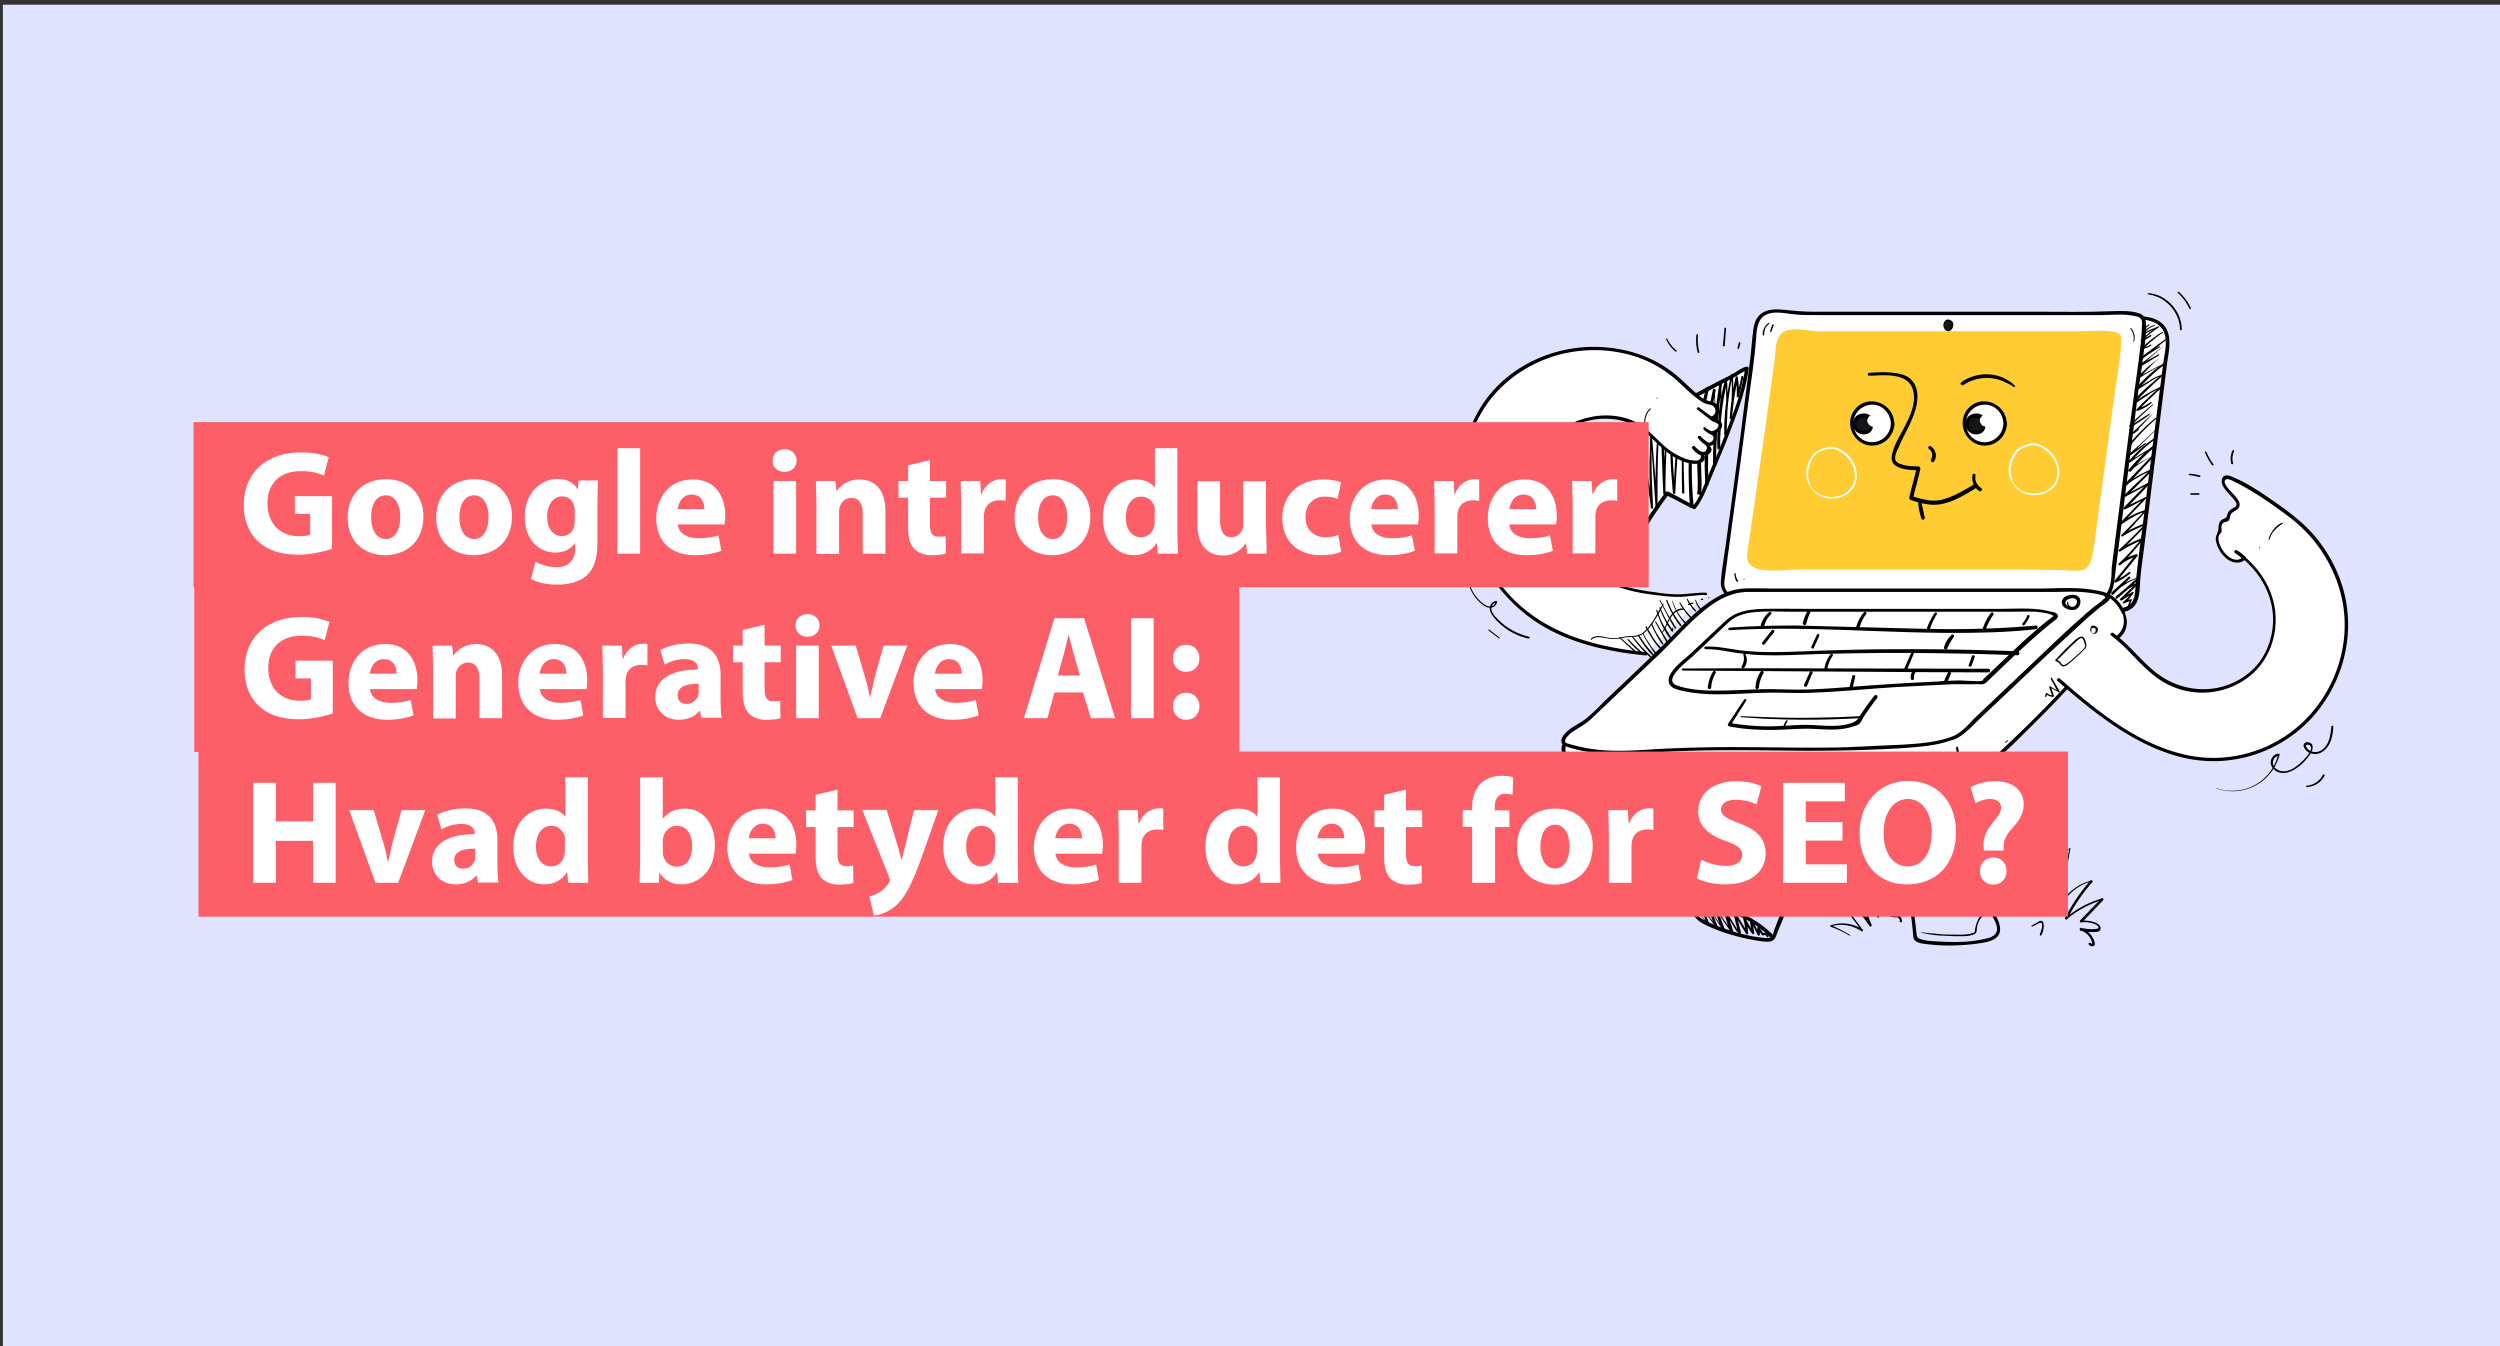 <svg xmlns="http://www.w3.org/2000/svg" viewBox="0 0 960 517" xmlns:v="https://vecta.io/nano"><rect x="0" y="0" width="960" height="517" fill="#333333" stroke="none"/><path fill="#e0e3fe" d="M1.1 1.8h960v515.6H1.1z"/><path fill="#fff" d="M618.7 196.4l12-14.2c.5-.3.6-1 .3-1.4l-.3-.3-9-9.9c6.5-6.3 15.1-10.7 23-15.1 4.6-2.6 9.2-5.1 13.9-7.5l7-3.6c1.5-.8 3.5-2.5 5.1-2.8-1.1 9.1-5.2 18.8-8.4 27.4-1.7 4.5-3.6 9-5.6 13.5-1.8 3.9-3.5 9.2-6.2 12.5-3.6-1.6-6.9-3.7-10.5-5.4-3.7 4.9-7.1 10.1-10.3 15.3-.8-.7-11-8.4-11-8.5z"/><path d="M619.1 196.8l6.3-7.3 3.1-3.7c.9-1.1 2.2-2.2 2.9-3.5 1.1-1.9-1.5-3.7-2.7-5l-6.5-7.2v.9c6.7-6.4 15.1-10.6 23.2-15.1 4.4-2.5 8.8-4.9 13.3-7.2 2.2-1.2 4.5-2.3 6.7-3.5 1.8-.9 3.5-2.5 5.6-3l-.9-.7c-1.2 9.6-5.1 18.6-8.5 27.5-1.8 4.7-3.8 9.3-5.8 13.9-1.7 3.9-3 8.1-5.7 11.4l.9-.1c-3.6-1.6-6.9-3.7-10.4-5.4-.4-.2-.9-.1-1.1.3-3.7 4.9-7.1 10.1-10.3 15.3l1.1-.3-5.6-4.2-3.5-2.6-1.3-1c-.1-.1-.7-.6-.5-.3-.6-.8-2 0-1.4.8.4.6 1.2 1 1.7 1.4l3.5 2.7 6.2 4.6c.4.2.9.1 1.1-.3 3.2-5.3 6.6-10.4 10.3-15.4l-1.1.3c3.6 1.6 6.9 3.7 10.5 5.3.3.2.7.1.9-.1 2.6-3.2 4-7.1 5.6-10.9l6-14.4c3.5-9.3 7.5-18.6 8.8-28.5.1-.5-.5-.8-.9-.7-1.9.4-3.3 1.7-4.9 2.6-2.2 1.3-4.6 2.3-6.8 3.5-4.8 2.5-9.5 5-14.2 7.7-8.1 4.6-16.6 8.9-23.4 15.4-.2.3-.2.7 0 .9l5.4 5.9 2.5 2.7c.6.7 1.2.9.9 1.9-.3.8-.8 1.3-1.3 2l-10.4 12.4c-.5.7.2 1.5.7 1z"/><path d="M621 194.4l.6 4.2c0 .1.1.2.2.2.4 0 .5-.3.5-.6v-2.1l-.1-4.2h-.2l1.6 7.8c0 .2.2.2.4.2.1 0 .2-.1.2-.3-.1-3.3-.4-6.7-.6-10l-.4.1c1 4 1.7 8.1 2.8 12.1 0 .2.2.2.4.2.1 0 .2-.1.2-.3-.1-2.9-.4-5.9-1-8.7 0-.1-.3-.1-.2 0a63.6 63.6 0 0 1 .6 8.7l.6-.1-2.9-12.1c0-.1-.1-.2-.2-.1-.1 0-.1.1-.1.2l.4 10 .6-.1-2-7.7c0-.1-.1-.1-.1-.1l-.1.1c0 1.1 0 2.2-.1 3.3 0 .3 0 3.1-.1 3.1l.2.2c-.2-1.4-.5-2.8-.7-4.2-.1-.1-.5 0-.5.2h0zm4.8-5.7c.7 5.1 1.5 10.1 2.6 15.1.1.2.2.3.4.2.1 0 .2-.2.2-.3-.1-3.1-.4-6.3-.6-9.4l-.5-9.4-.5.1 2.8 17.4.7-.2c-1.4-6.7-1.7-13.5-1-20.2h-.6a173.87 173.87 0 0 0 2.7 17.6c.1.2.3.3.5.2.1 0 .3-.2.3-.3-.2-7.9-.4-15.7-1.2-23.5-.2-2.2-.5-4.4-.8-6.5l-.6.2 3 19.8.8 5.6c.1.4.8.3.8-.1l-.5-11.1c-.1-3.7-.1-7.3-.1-11 0-2.1 0-4.2.1-6.3h-.5l1.5 21.6c.1 2.1.3 4.1.4 6.2 0 .2.2.4.4.4s.4-.2.4-.4c0-9.6-.1-19.3.7-28.9l1-8.2-.7-.1.9 25.2.3 7.1c0 .2.2.4.4.4s.4-.2.4-.4c.1-8.8.2-17.6 1.3-26.3.3-2.5.7-4.9 1.2-7.3l-.7-.1c0 8.7-.1 17.5.5 26.2l.6 7.3c0 .2.2.4.5.4.2 0 .4-.2.4-.4.5-9.1 1-18.2 2.2-27.2.3-2.5.7-5.1 1.2-7.6l-.7-.1-.2 27.1.1 7.6c0 .6.9.6.9 0-.3-9-.4-18-.2-27.1 0-2.5.1-5.1.2-7.6 0-.4-.6-.5-.7-.1-1.8 9-2.6 18.1-3.1 27.2l-.5 7.8h.9c-1.1-8.7-1.2-17.4-1.3-26.1v-7.4c0-.4-.6-.5-.7-.1-1.8 8.6-2.3 17.5-2.5 26.3-.1 2.5-.1 5-.1 7.6h.8l-1-25.2-.3-7.1c0-.4-.6-.5-.7-.1-1.5 9.6-1.8 19.3-1.9 29v8.3h.8l-1.7-21.6-.5-6.2c0-.2-.1-.3-.3-.3-.1 0-.3.1-.3.3l-.3 11.1c0 3.7 0 7.3.2 11l.3 6.3.8-.1-3.1-19.8-.9-5.6c-.1-.4-.7-.2-.6.2 1.1 7.7 1.5 15.5 1.7 23.3.1 2.2.1 4.4.2 6.6l.7-.1c-1.3-5.7-2.2-11.5-2.8-17.4 0-.2-.2-.3-.3-.3-.2 0-.3.1-.3.3-.8 6.8-.5 13.7 1 20.4.1.5.8.3.7-.2l-3-17.3c0-.3-.5-.2-.5.1l.5 9.4.5 9.4.6-.1c-1.3-5.2-2.4-10.2-3.3-15.2.1-.1 0-.1 0 0h0zm21.8-34.4l1.6 31.4.4 8.9h.8c-1.1-10.6-1-21.3.4-31.9.4-3 .9-5.9 1.4-8.9l-.6-.1.6 28 .2 8c0 .2.2.4.4.4s.4-.2.4-.4c.3-2.7.2-5.4.1-8.1l-.2-8c.1-5.3.5-10.6 1.4-15.8.5-3 1.1-5.9 1.8-8.8l-.6-.1c.3 9.7.2 19.3 0 29l-.3 8.2h.8c-.7-9.6-.3-19.2 1.2-28.6.4-2.6.9-5.3 1.5-7.9l-.7-.1c.3 7.5.3 14.9.1 22.4 0 2.1-.1 4.2-.2 6.4h.9c0-8.1.4-16.3 1.4-24.4l.9-6.9-.7-.1c.1 3.3 0 6.5-.1 9.8l-.4 9.9c-.1 1.9-.2 3.7-.4 5.6h.9c-.2-6.9.3-13.9 1.6-20.7l1.2-5.8-.7-.1c.3 7.1.2 14.2-.4 21.2h.8c-.1-6 .3-12 1.3-17.9.3-1.7.7-3.4 1.1-5l-.6-.1c.3 5.6.1 11.2-.6 16.8h.8c.4-5.3 1.2-10.5 2.3-15.6h-.8c.3 2.4.4 4.8.3 7.2 0 .2.2.4.4.4s.3-.1.4-.3c.7-2.5 1.3-5 1.7-7.5h-.7c.1.2.1.5.2.7s.3.3.5.2.3-.2.2-.4-.1-.5-.2-.7c-.1-.3-.6-.4-.7 0a102 102 0 0 1-1.8 7.5l.8.1c.1-2.5 0-5-.4-7.4a.42.42 0 0 0-.8 0c-1.1 5.2-1.9 10.5-2.3 15.8 0 .5.8.5.8 0 .6-5.6.8-11.2.4-16.8 0-.3-.5-.4-.6-.1-1.4 5.9-2.3 11.9-2.6 17.9-.1 1.7-.1 3.5-.1 5.2 0 .2.2.4.4.4s.4-.2.4-.4c.5-7.1.6-14.1.3-21.2 0-.2-.2-.3-.4-.3-.1 0-.3.1-.3.2a90.76 90.76 0 0 0-3 20.7c-.1 2-.1 4 0 6 0 .2.2.4.4.4s.4-.2.4-.4c.5-6.5.7-13.1.7-19.6V147c0-.4-.6-.5-.7-.1-1.3 8.1-2.2 16.3-2.4 24.5-.1 2.3-.1 4.7-.1 7 0 .2.2.4.4.4s.4-.2.4-.4c.2-7.5.3-14.9.1-22.4-.1-2.1-.1-4.2-.2-6.4 0-.4-.6-.5-.7-.1-2.1 9.4-3.2 18.9-3.2 28.5a112.33 112.33 0 0 0 .3 8.2c0 .2.2.4.4.4s.4-.2.4-.4c.3-9.7.4-19.3.2-29 0-2.7-.1-5.4-.2-8.2 0-.2-.1-.3-.3-.3-.1 0-.2.1-.3.2-2.6 10.4-3.7 21.1-3.3 31.8.1 3 .3 6.1-.1 9.1h.8l-.7-28-.2-8c0-.3-.5-.4-.6-.1-2 10.5-2.8 21.2-2.5 31.9.1 3 .2 6.1.5 9.1 0 .5.8.5.8 0-.2-5.3-.6-10.5-.9-15.7l-1-15.7-.6-8.9c.6-.3.2-.3.3-.1h0z"/><path d="M630.3 164.4l1.9 19 .6-.2c-1.2-2.8-1.8-5.8-2.1-8.8l-1-8.9c0-.1-.1-.2-.2-.1-.3.2-.5.6-.5 1 0 .7.1 1.3.2 2l.4 4.4.8 8.8.6-.1-1.5-7.7-1.6-7.7c0-.1-.2-.2-.3-.2s-.2.1-.2.2l.8 11.6.7-.1c-.6-3.4-1.5-6.6-2.8-9.8-.1-.3-.6-.3-.5.1.3 2.4.4 4.8.2 7.2h.7c-.2-1.9-.8-3.8-1.7-5.5-.1-.2-.3-.2-.5-.1-.1.1-.2.2-.2.3 0 .9 0 1.7-.1 2.6 0 .2.2.3.3.3.2 0 .3-.1.3-.3 0-.9.1-1.7.1-2.6l-.6.2c.8 1.6 1.3 3.4 1.6 5.1 0 .2.2.3.3.3.2 0 .3-.1.3-.3.1-2.4 0-4.8-.4-7.2l-.5.1c1.2 3.2 2.1 6.5 2.6 9.8.1.4.8.3.7-.1-.4-3.8-.7-7.7-1-11.6l-.5.1c.6 2.6 1 5.1 1.5 7.7l1.6 7.7c.1.3.6.3.6-.1l-.9-8.1-.4-3.9-.2-2.1c-.1-.5-.3-1.4.2-1.7l-.3-.1c1 6 .5 12.2 2.9 17.9.1.3.7.3.6-.1l-2.4-19.1s-.2 0-.1.1h0zm119.8 98.7c3.1 16 6.7 32.2 7.2 48.5.2 8 0 16 1 23.9.4 3.2.9 6.4 2.4 9.3 1 1.9 2.3 3.7 3.4 5.5s2.4 3.7 2.7 5.8c.4 2.5-1.5 3.7-3.7 4.2-6.1 1.6-12.9 1.6-19.2 1.2-2.1-.1-4.4-.2-6.4-.9-1.5-.5-1.4-1-1.6-2.6-.2-2-.5-4-.7-6-.9-7.7-2-15.4-3.2-23.1-2.8-17.7-6.3-35.5-11.3-52.7-.1-.3-.5-.5-.8-.4s-.5.4-.4.8a525.39 525.39 0 0 1 10.8 49.8 547.59 547.59 0 0 1 3.6 25.7c.3 2.1.5 4.2.7 6.3.1.9 0 2 .7 2.7 1.2 1.2 3.5 1.3 5 1.5 5.9.7 11.9.6 17.8-.1 3.8-.5 10.6-1 9.9-6.4-.6-4.3-4.1-7.9-6.1-11.6-1.9-3.5-2.3-7.7-2.7-11.6-.4-4.2-.5-8.5-.6-12.8-.1-4.9-.1-9.9-.5-14.8-.3-4.6-1-9.1-1.7-13.6-1.5-9.6-3.4-19.2-5.3-28.7-.2-.8-1.1-.5-1 .1h0zm-59.3-.9c-7.4 15-15.2 30.1-19.9 46.2-2.4 8.1-4.3 16.4-7.8 24.1-1.2 2.8-3.1 5.3-5.3 7.4-1.8 1.7-3.8 3.3-5.4 5.2-1.2 1.4-2.4 3.1-2.2 5.1.2 2.2 2.2 3.6 4 4.6 5.7 2.9 12.1 4.8 18.3 6 2.2.4 4.5.9 6.7.8 2.6-.2 2.7-2.1 3.6-4.2l9.6-23.3c7.5-17.3 16-34.1 25.4-50.5.2-.3.1-.7-.3-.9-.3-.2-.7-.1-.9.2-8.1 13.4-15.2 27.5-21.7 41.8l-9.2 21.3c-1.5 3.6-2.9 7.2-4.3 10.9-.4 1.1-.6 3-2 3.2-1 .2-2.2 0-3.2-.1-5.4-.6-10.8-2.2-15.9-4.1-1.9-.7-3.8-1.5-5.6-2.4-1.2-.6-2.5-1.4-3.1-2.6-1-2 .7-4.2 2.1-5.7 3.5-3.8 7.6-6.5 9.9-11.3 3.3-6.8 5.2-14.2 7.2-21.4 2.4-8.6 5.5-17 9.1-25.2 3.7-8.3 7.7-16.6 11.7-24.8.3-.4-.6-.9-.8-.3h0z"/><path fill="#fff" d="M819.5 121.9c4.2.1 9.1.6 11.5 4.2 1.8 2.6 1.4 6.1 1 9.2l-7.2 57.2-3.6 29c-.4 3.2 0 8.5-2.2 10.9s-7 2.6-9.7 1.3c-3-1.5-5.1-4.5-6.2-7.6"/><path d="M819.5 122.4c3.5.3 7.9.4 10.4 3.4 3 3.6 1.4 9.4.8 13.6l-3.8 29.6-3.7 29.5c-1.1 9.1-2.5 18.1-3.2 27.2-.1 1.8-.3 4-1.4 5.6-1.2 1.7-3.4 2.3-5.3 2.3-4.8.1-8-3.6-9.6-7.8-.4-.9-1.9-.6-1.5.4 1.3 3.5 3.5 7 7.1 8.4 3 1.2 7.2.9 9.7-1.3 2.6-2.3 2.6-6.5 2.8-9.7.3-5.1 1.2-10.3 1.8-15.4l8.5-68.2c.6-4.7 2.3-11-1.1-15-2.7-3.2-7.6-3.7-11.5-3.6a.47.47 0 0 0-.5.5c.1.3.3.5.5.5h0z"/><path fill="#fff" d="M815.4 235.1c1.2 2.9 1.2 6.1-1.2 8.6-1.3 1.4-3.1 2.1-4.6 3.2-1.6 1.2-3 2.7-4.3 4.2-9.2 10.3-18.7 20.4-28.6 30-9.9 9.5-18.5 18.8-32.8 19.4-42 1.7-84 2.3-126 1.7-2.7 0-5.5-.1-8-1.2-3.8-1.8-6.1-5.7-8.1-9.4-.9-1.7-1.9-3.8-1.2-5.6.6-1.5 2.1-2.3 3.5-3l43.4-22.4c9.4-4.7 18.9-9.5 28.9-12.8 37.5-12.6 78.1-3.6 115.7-15.6 3.8-1.2 7.4-2.7 11.3-3.7 2.8-.7 5-1.1 7.4.7 1.9 1.4 3.6 3.5 4.6 5.9z"/><path d="M814.9 235.2c1.6 4.1.3 7.6-3.4 9.9-3.1 1.9-5.3 4.2-7.7 6.9-5.4 6-11 12-16.6 17.8-5.2 5.4-10.5 10.6-15.9 15.7-4.6 4.4-9.4 8.6-15.2 11.4-6.9 3.3-14.4 3.1-21.8 3.3l-24.8.7-50.3.7h-24.8c-4.2 0-8.5-.1-12.7-.1-3.9 0-8.4.4-11.9-1.4-3-1.6-5-4.6-6.6-7.5-.9-1.6-2.2-3.5-2.1-5.4.2-2.2 2.3-3.1 4-4l21.6-11.3 22.3-11.3c7.2-3.6 14.5-7.2 22-10.1 14.7-5.7 30.2-8.1 45.8-9.2 15.3-1.1 30.6-1.1 45.8-2.7 7.5-.7 14.9-2 22.2-3.7 3.8-.9 7.4-2.1 11.1-3.3 3.4-1.2 7.3-3.1 10.9-3 3.8.1 6.6 3.8 8 6.9.3.7 1.4.1 1.1-.6-1.2-2.8-3.5-5.8-6.5-7-3.1-1.3-6.6.1-9.5 1-3.9 1.3-7.8 2.8-11.8 3.9s-8 2-12 2.8c-16.1 2.9-32.6 3.2-48.9 4-16.2.8-32.5 2-48 6.8-16.1 4.9-31.1 13.3-46 20.9l-23.2 12-5.7 3c-1.3.7-2.8 1.4-3.8 2.7-2 2.6-.2 5.7 1.1 8.1 1.5 2.8 3.2 5.6 5.8 7.5 2.8 2.1 6.3 2.5 9.8 2.5 8.7.2 17.4.2 26.1.2 17.8.1 35.6-.1 53.4-.5l26.5-.7c4.4-.1 8.7-.3 13.1-.5 4-.2 8.2-.1 12.1-.8 13.5-2.4 23.2-13.7 32.5-22.8 6.1-6 12-12.2 17.8-18.6 2.9-3.1 5.6-6.4 8.6-9.5 1.3-1.4 2.8-2.6 4.5-3.5 1.3-.8 2.7-1.7 3.6-3.1 1.7-2.5 1.6-5.4.5-8.1-.3-.8-1.2-.6-1 0z"/><path fill="#fff" d="M809.1 228.7c-.5.5-1 .9-1.6 1.2-2.6 1.1-7.3.2-10.1.2-5.6 0-11.2-.2-16.8-.2h-66.7-30.2c-5.4 0-19 2.5-21.6-3.7-.5-1.3-.4-2.7-.2-4l7.8-58.4 3.9-30.8c.4-3.5.1-9 2.8-11.6 3.9-3.7 11.4-1.1 16.1-1.1h27.3 85.7c4 0 8-.5 12-.1 5.8.7 6.2 1.1 5.9 6.2-.5 9.3-2.3 18.7-3.5 28l-8.3 65.7c-.3 2.6-.5 6.4-2.5 8.6z"/><path d="M808.6 228.2c-2.5 2.5-6.9 1.4-10.1 1.2-4.2-.3-8.5-.2-12.7-.2-8.9-.1-17.8 0-26.7 0h-54.3c-7.9 0-16-.4-23.9.1-4.8.3-10.3 1.1-15-.5-1.1-.3-2-1-2.8-1.8-1.3-1.6-1-3.6-.7-5.5l1.9-14.1 3.6-26.5 3.5-26.7c1.1-8.3 2.4-16.6 3-25 .2-3.3.7-7.1 4.1-8.5 2.9-1.2 6.5-.5 9.5-.1 3.7.5 7.4.4 11.1.4h13.3 54 27.1 13.7c4.1-.1 8.2-.5 12.3.3.8.1 1.9.3 2.5 1s.6 1.8.5 2.7c0 4.1-.6 8.2-1.1 12.3l-3.6 26.6-6.9 54c-.1 3.2 0 7.6-2.3 10.3-.5.7.4 1.6 1 1 2-2.4 2.3-5.6 2.6-8.6l1.8-14.1 3.6-28.7 3.7-29.1c.7-4.5 1.4-9 1.9-13.5.5-3.7 1.2-7.8.8-11.6-.2-1.7-1-2.8-2.6-3.3-3.3-1.1-7.2-.9-10.7-.8-9.5.4-19 .2-28.4.2h-57.2-28.7c-3.6 0-7.2-.3-10.8-.7-2.9-.3-6.2-.5-8.8 1.1-2.5 1.5-3.3 4.3-3.6 7-.5 3.8-.7 7.6-1.2 11.4l-3.6 28.4-3.9 29-1.9 13.9c-.6 4.5-1.5 9-1.8 13.5-.3 5.8 5.2 7.4 10 7.6 2.8.1 5.5 0 8.3-.2 3.1-.2 6.1-.2 9.2-.2H746h28.5c8.7 0 17.6-.2 26.3.5 3 .2 6.3.5 8.6-1.8.3-.3.2-.7 0-1-.1-.2-.5-.2-.8 0z"/><path fill="#fc3" d="M801.6 217.7c-.4.4-.9.8-1.4 1-2.3.9-6.5.2-9 .2-5 0-9.9-.2-14.9-.2h-59.1-26.8c-4.7 0-16.9 2.1-19.2-3.1-.5-1.1-.4-2.2-.2-3.4l7-48.7 3.5-25.7c.4-2.9.1-7.5 2.5-9.7 3.5-3.1 10.1-.9 14.3-.9h24.3 76c3.6 0 7.1-.4 10.7-.1 5.1.6 5.5.9 5.2 5.2-.5 7.8-2.1 15.6-3.1 23.4l-7.4 54.8c-.5 2.2-.7 5.4-2.4 7.2z"/><path fill="#fff" d="M749.9 283.5c-7.7 3-17.5 3-25.7 3.5-9.5.6-19 .8-28.5.8-18.7 0-37.4-.6-56 .4-9.7.5-19.5 1.5-29.1.1-2.4-.4-4.8-.9-7.2-1.6-2.3-.7-3.8-.9-2.8-3.1 1.5-3.1 6.9-5 9.4-7.3l8-7.6 19.4-18.4c5.6-5.3 10.5-11.2 16.5-16.1 3.1-2.5 6.4-4.8 10.2-6.2 4-1.5 7.4-1.1 11.5-1.1h111.3c7.2 0 15.2-.7 22 1.9.3.1.5.2.6.4.2.4-.2.9-.6 1.1-11.7 9.3-22.3 19.7-33.1 30l-16.9 16.1c-2.3 2.2-4.5 4.8-7.2 6.3-.7.3-1.2.5-1.8.8z"/><path d="M749.7 282.8c-6.4 2.4-13.4 2.8-20.1 3.2l-22.3 1c-15.7.3-31.4-.2-47.1-.1-7.7.1-15.5.3-23.2.7-7.8.5-15.6 1.1-23.4.3-3.8-.4-7.6-1.2-11.3-2.3-.6-.2-1.3-.3-1.3-1.1 0-.6.6-1.4 1-1.8.9-1.1 2.1-1.9 3.3-2.6 2.2-1.4 4.3-2.6 6.1-4.4l8.1-7.7 17.4-16.5c5.1-4.9 9.8-10.3 15.1-15 5.5-4.9 11.6-9.1 19.2-9.2h23 94.2c3.4 0 6.9-.2 10.3 0 1.8.1 3.7.3 5.5.6.8.1 1.6.3 2.3.5.4.1.8.2 1.1.3.3-.1.6.2.7.5.3.3.2.6-.4.7-1 1.2-2.8 2.3-4 3.3-1.5 1.2-3 2.5-4.4 3.8-2.8 2.4-5.5 4.9-8.2 7.4L758 276c-2.6 2.8-4.9 5.4-8.3 6.8-.8.3-.4 1.6.4 1.3 3.2-1.3 5.5-3.5 7.9-5.9 2.9-2.9 5.9-5.7 8.9-8.5l17.7-16.8 17.4-16 4.5-3.8c1-.8 3.3-2 3.7-3.3.8-2.4-4.5-2.9-5.9-3.2-7.2-1.3-14.8-.6-22.2-.6H681.4c-3.9 0-7.8-.2-11.7 0a21.74 21.74 0 0 0-9.3 2.7c-6.6 3.5-11.9 8.9-17 14.2-5.5 5.7-11.3 11.1-17 16.6l-9.2 8.7c-2.8 2.7-5.5 5.7-8.5 8-2.1 1.6-4.5 2.6-6.5 4.3-1.2 1-3.4 3.2-2.4 5 .4.6 1.1.9 1.7 1.2 1.8.6 3.7 1.1 5.5 1.5 3.8.8 7.7 1.2 11.6 1.3 8.3.3 16.5-.6 24.8-1 16.7-.7 33.5-.3 50.2-.2 8.2 0 16.3-.1 24.5-.4 7.3-.3 14.7-.6 21.9-1.5 3.4-.4 6.8-1.2 10-2.4.8-.2.5-1.5-.3-1.2z"/><path fill="#fff" d="M762.3 261.7c8.8-8.3 17.3-16.8 26.8-24.3.3-.2.6-.6.5-.9-.1-.2-.3-.3-.5-.4-5.5-2.1-12-1.5-17.8-1.5h-90.2c-6.2 0-13-.1-17.7 4.4l-13.7 12.9c-2.5 2.4-6 4.8-7.7 7.9-.6 1.1-.6 2.7.3 3.5.5.4 1.1.7 1.8.9 12.7 3.7 26.8.9 39.8 1.5 14.5.6 29.7-1.5 44.2-2.2l24.5-1.2c1.6-.2 8.5.5 9.7-.6z"/><path d="M762.7 262.1c8.3-7.9 16.4-15.9 25.3-23.1.9-.7 3.2-2 1.8-3.3-.6-.6-1.8-.7-2.6-.9-1.1-.3-2.2-.5-3.4-.7-5.4-.7-11-.3-16.4-.3h-72.7c-5.7 0-11.4-.1-17.1 0-4.3.1-8.8.5-12.6 2.8-2.1 1.3-3.8 3.2-5.7 4.9l-6.6 6.2c-1.9 1.8-3.8 3.6-5.8 5.3-1.7 1.4-3.4 2.9-4.7 4.7-1 1.4-2 3.2-1.1 5s3.4 2.2 5.1 2.6c5.2 1.2 10.7 1.4 16 1.3 5.6-.1 11.1-.5 16.7-.6 5.7-.1 11.4.3 17.1 0 11.6-.4 23.2-1.7 34.8-2.3l18-.9c3.6-.2 7.2.1 10.8-.1 1.2.2 2.3.1 3.1-.6.7-.5-.3-1.5-1-1-.9.7-2.9.4-4 .4-1.5 0-3-.1-4.6-.2-4.9 0-9.9.5-14.9.7-10.7.5-21.3 1.3-32 2.1-5.3.4-10.6.7-15.9.7-5.2 0-10.3-.3-15.5-.1s-10.3.5-15.5.5c-5 0-10.4-.3-15.2-1.9-6-2 3.5-9.1 5.5-10.9l11.6-11c1.8-1.7 3.5-3.5 5.7-4.6 2.1-.9 4.3-1.5 6.6-1.7 4.9-.5 10-.2 14.9-.2h66.1 18.3c2.8 0 5.6-.1 8.5 0 1.5.1 3.1.3 4.6.6.5.1 1 .2 1.4.4.3.1.6.2.8.3.5.3.4.6-.2.8-.3.4-1.1.9-1.5 1.2-.7.5-1.3 1.1-2 1.6l-3.4 2.9a164.76 164.76 0 0 0-6.2 5.6l-13.2 12.5c-.4 1 .5 1.9 1.1 1.3zm-11.6 25.2c.8 3.9.8 8 0 11.9-.1.8 1.1 1.1 1.2.3.7-4.1.5-8.4-.4-12.5 0-.5-.9-.2-.8.3h0zm-87-45.3c30.6-1.8 61.2 1.4 91.9 1 8.6-.1 17.2-.4 25.8-1.4.9-.1.9-1.5 0-1.4-15.3 1.4-30.5 1.6-45.8 1.2l-46-1.2c-8.6 0-17.2.2-25.8.8-.7.1-.7 1-.1 1h0z"/><path d="M655 249.3c4-.1 7.9.8 11.8 1.4 3.6.5 7.1.8 10.7.9 7.7.2 15.4-.3 23.2-.5 15.8-.4 31.5-.5 47.3-.2 8.9.1 17.8.4 26.7.7 1 0 1-1.5 0-1.5-15.8-.6-31.5-.9-47.3-.8-7.9 0-15.8.2-23.6.4-7.7.2-15.5.7-23.3.7-4.4 0-8.7-.2-13.1-.8-4.2-.6-8.3-1.5-12.5-1.3-.6-.1-.6 1 .1 1h0zm-8.8 8.2l91.4.6 25.9.1c.9 0 .9-1.4 0-1.4l-91.4-.2-25.9.1c-.2 0-.4.2-.4.4s.2.4.4.4h0zm33.1-22.4c-1.7 1.5-3 3.5-3.3 5.8-.1.7 1 .8 1.2.2.6-2 1.3-3.8 2.9-5.2.4-.6-.3-1.3-.8-.8h0zm15-.9c-.9 1.6-1.6 3.2-2 5-.2.8 1.1 1.2 1.3.4.4-1.6.9-3.2 1.7-4.7.4-.8-.6-1.4-1-.7h0zm21.5.9c-1.5 1.7-2.5 3.7-3.1 5.9-.2.8 1 1.2 1.3.3a15.3 15.3 0 0 1 2.7-5.6c.2-.4-.5-1-.9-.6zm27.1.3c-1.2 1.7-2.1 3.6-2.9 5.6-.3.8 1 1.1 1.2.3.6-1.9 1.5-3.7 2.5-5.4.5-.5-.4-1-.8-.5zm21.6 0c-1.4 1.8-2.4 3.8-3.1 5.9-.3.8 1 1.1 1.2.3.7-2 1.7-3.9 2.9-5.6.4-.6-.6-1.1-1-.6h0zm14 1c-.5 1.1-1 2-1.8 2.9-.4.5.3 1.2.7.7a14.36 14.36 0 0 0 1.9-3.1c.3-.6-.5-1.1-.8-.5h0z"/><path d="M749.4 243.8c-1.4 1.3-2.4 3-2.9 4.8-.2.7.9 1.2 1.2.5a25.95 25.95 0 0 1 2.6-4.6c.4-.5-.5-1.2-.9-.7h0zm-71.7 438.5l-4.8 7.2c-.5.8.8 1.6 1.3.8l4.5-7.4c.5-.7-.5-1.3-1-.6h0zm20-438.6l-2.1 4.6c-.3.6.6 1.1.9.5l2.1-4.6c.3-.6-.6-1.1-.9-.5zm-17.3-1.7l-3.7 4.7c-.4.5.5 1.2.9.7l3.7-4.7c.3-.5-.5-1.2-.9-.7h0zm-11 9.2c.5 1.5.3 3.2-.6 4.6-.3.5.5 1.2.9.7 1.3-1.6 1.4-3.8.4-5.6-.1-.2-.4-.3-.6-.1-.1.1-.1.2-.1.4h0zm33.5.1a11.05 11.05 0 0 0-2.3 5.3c-.1.7 1 1.1 1.1.3.3-1.8 1-3.5 2-5 .5-.7-.4-1.2-.8-.6h0zm31-.6l-2.7 6.1c-.2.6.8 1 1.1.4l2.6-6.2c.2-.5-.8-.9-1-.3h0zm23.3 1.3l-1.2 3.3c-.3.7.9 1 1.1.3l1.2-3.3c.2-.7-.9-1-1.1-.3zm-99.4 5.9c-1.1 1.8-1.8 3.9-2 6.1-.1.8 1.3.8 1.3 0 .1-1.9.7-3.8 1.7-5.5.2-.3 0-.6-.2-.8-.3-.1-.6-.1-.8.2zm18.3 0a11.96 11.96 0 0 0-2 6.1c0 .8 1.2.8 1.3 0 .2-1.9.8-3.8 1.8-5.5.3-.6-.7-1.2-1.1-.6h0zm18.9.1l-2.2 4.8c-.3.7.8 1.4 1.1.6l2.1-5c.2-.6-.7-1-1-.4h0zm16.3 1.6l-1 3.9c-.2.7 1 1.1 1.2.3l.9-4c.1-.6-1-.9-1.1-.2h0zM735 257c-1 .9-1.5 2.4-1.2 3.7.2.8 1.3.4 1.2-.3-.1-.9.2-1.9.8-2.6a.61.61 0 0 0 0-.8c-.3-.2-.6-.2-.8 0h0zm13.1 1.2c-.6 1.1-1.2 2.3-1.6 3.5-.2.7.8 1.1 1.1.5.6-1.1 1-2.2 1.5-3.4.3-.7-.7-1.3-1-.6h0zm44.8-24.9c1.3 1 3.3 1.4 4.7.4 1.3-.9 1.8-3.3.6-4.5-1.1-1.1-3.1-.9-4.5-.4-2.2.8-2.7 3.2-.8 4.6.6.4 1.4-.6.8-1-2.2-1.8 2.5-3.6 3.6-2.1.6.8 0 2.2-.9 2.6-1 .4-2 0-2.9-.5-.4-.2-1.1.5-.6.9zm-123.2 35.4l-6.1 9.2c-.2.3-.1.7.2.9 0 0 .1 0 .1.1 5.4 1.1 10.8 1.4 16.3 1.4 5.4 0 10.9-.7 16.3-.4 4.7.2 9.4.7 14-.6 1-.3 2.5-.6 3.3-1.2s1.4-2.1 1.9-2.9c1.6-2.4 3.3-4.8 5.1-7.1.5-.7-.4-1.7-1-1-1.5 1.9-2.9 3.8-4.3 5.8l-2.1 3.2c-1 1.2-2.4 1.6-3.9 2-4.6 1.1-9.3.5-14 .3-5-.2-10.1.4-15.1.5-5.5.1-10.9-.4-16.3-1.3l.4 1 5.9-9.3c.6-.7-.3-1.2-.7-.6h0zm-3.7-48.4a5.53 5.53 0 0 0 .9 3c.2.3.7 0 .5-.3-.5-.8-.9-1.7-.9-2.7 0-.1-.1-.2-.2-.2-.2 0-.2.1-.3.2h0zm3.7 2.3c.1 0 .2-.1.2-.2s-.1-.2-.2-.2-.2.1-.2.2c.1.1.1.2.2.2zm155.5-98.1l-2 1.5c-.1.1-.1.2-.1.3s.2.1.3.1l1.9-1.5c.2-.2 0-.5-.1-.4h0zm2.1.3c-2 .6-3.7 1.8-4.9 3.5-.2.2.2.5.4.4 1-.6 2-1.1 3.1-1.6 1-.6 2.1-1.1 3.2-1.5l-.1-.3a22.55 22.55 0 0 0-3.6 2.4l-3.3 2.8c-.2.2 0 .6.3.5 1.3-.5 2.5-1.1 3.6-1.9.3-.2 0-.6-.3-.4-1.1.7-2.3 1.3-3.5 1.7l.3.5c1-1 2.1-1.9 3.2-2.8s2.3-1.7 3.4-2.5c.2-.1 0-.3-.2-.3-.6.3-1.2.5-1.7.7l-1.5.6-3.2 1.5.4.4a8.92 8.92 0 0 1 4.5-3.4c.3.1.2-.3-.1-.3h0z"/><path d="M830.4 127.4a45 45 0 0 0-7.8 6c-.1.1-.1.3 0 .4.1 0 .1.1.2.1 1.2-.1 2.3-.5 3.2-1.2.2-.2 0-.6-.2-.4-.9.6-1.9 1-2.9 1.1l.2.5c2.3-2.3 4.8-4.4 7.5-6.2 0-.2-.1-.3-.2-.3h0zm1.3 2.7c-3.4 2.4-6.7 5-10.1 7.5-.4.3 0 .9.4.6 1.2-.8 2.3-1.7 3.6-2.5 1.2-.8 2.4-1.6 3.7-2.3.1-.1.1-.2.1-.3-.1-.1-.2-.1-.2-.1-2.6 1.3-5.1 2.8-7.4 4.6l.4.6 9.8-7.8c0-.2-.2-.4-.3-.3h0zm-1.1 2.9l-9.2 7.3c-.2.1-.2.3-.1.5s.3.2.5.1l3.6-2.2 3.6-2.2c.1-.1.1-.2.1-.3-.1-.1-.2-.1-.3-.1l-3.7 2-3.7 2.1.4.5c2.9-2.6 5.9-5.1 8.9-7.7.1.1 0 0-.1 0h0zm-1 4.3c-3.3 2.2-6.3 4.7-8.9 7.7-.2.3.1.8.4.5 3.1-2.1 6.4-4.1 9.9-5.6l-.2-.4c-4 2.8-7.7 6.2-11 9.9-.3.3.1.9.5.6 1.7-1 3.3-2.1 5-3.2 1.5-1 3.2-2 4.9-2.5l-.2-.4-6 5.2c-1 .9-1.9 1.8-2.8 2.7-.7.7-1.8 1.5-1.8 2.7 0 .2.2.4.4.4h.2l4.8-3.2c1.6-1.1 3.3-2 5.1-2.8l-.3-.4c-3.2 2.8-6.3 5.7-9.2 8.7-.2.2 0 .7.4.6 1.9-.7 3.8-1.7 5.4-3 .2-.2-.1-.5-.3-.4-1.6 1.1-3.4 2-5.3 2.7l.4.6a126 126 0 0 1 9.1-8.8c.2-.2-.1-.5-.3-.4-1.8.8-3.5 1.6-5.2 2.6s-3.3 2.1-4.9 3.2l.6.3c0-.6.4-1 .8-1.4l1.3-1.3 2.6-2.6c1.8-1.7 3.6-3.4 5.5-5 .2-.2 0-.5-.2-.4-1.8.5-3.5 1.3-5 2.3-1.7 1-3.4 2.1-5.2 3.2l.5.6c3.2-3.7 6.7-7.1 10.6-10 .1-.1.1-.2.1-.3-.1-.1-.2-.1-.3-.1-3.4 1.6-6.8 3.3-10 5.4l.4.5c1.2-1.5 2.5-2.9 3.9-4.3 1.2-1.4 2.7-2.7 4.3-3.9.1 0 0-.1 0 0h0zm-3 18c-3.1 2.5-6 5.2-8.9 8-.1.1-.1.3 0 .5h.1c.6.3 1.1-.1 1.6-.4.7-.5 1.4-.9 2.1-1.4 1.4-.9 2.7-1.8 4-2.8.2-.1 0-.4-.2-.3-1.2.7-2.4 1.5-3.7 2.3-.6.4-1.2.7-1.7 1.1l-.9.6c-.3.2-.7.5-1 .4l.1.5c2.7-2.9 5.6-5.6 8.6-8.2.3-.2.1-.4-.1-.3h0z"/><path d="M826.9 158.6c-2.7 2.4-5.3 4.9-7.9 7.4-.3.2.1.7.4.5.6-.4 1.2-.9 1.8-1.4.3-.2 0-.7-.3-.5l-1.9 1.3.4.5a138.07 138.07 0 0 0 7.5-7.8c.1.1.1 0 0 0h0 0zm.8 1.9c-3.7 3-7 6.4-10.1 10-.3.3.2.8.5.5a79.54 79.54 0 0 1 9.9-10.2c.2-.2-.1-.5-.3-.3h0zm.4 4.1c-3.6 3.5-7.3 7-11.1 10.2-.3.3.1.8.4.5 2.3-1.5 4.5-3.1 6.6-4.9.2-.1-.1-.4-.2-.3l-6.7 4.6.4.5 10.8-10.5c.1-.1.1-.2 0-.3 0 .1-.1.1-.2.2h0z"/><path d="M826.9 168.5a47.59 47.59 0 0 0-9.4 8.5c-.2.3.1.7.4.5l4.7-3 4.7-3.1-.3-.4c-3.6 2.8-6.8 6-9.7 9.5-.1.1-.1.4 0 .5s.3.1.5 0c1.3-1.2 2.8-2.2 4.2-3.2 1.5-1 3-1.9 4.7-2.6l-.2-.3-10.5 10.8c-.3.3.1.9.5.6 3-2.3 6.3-4.2 9.8-5.6l-.3-.5-10.3 9.9c-.3.3.1.8.5.6l9.1-4.9-.4-.5-9.4 9.6c-.2.2-.1.4 0 .6.1.1.3.1.5.1 2.7-1.3 5.3-2.8 8-4.1l-.4-.5-9.4 9.7c-.3.3.1.8.5.6 1.4-.9 2.8-1.9 4.3-2.7a21.83 21.83 0 0 1 4.7-2.1l-.2-.4c-2.8 3.2-5.8 6.3-8.9 9.3-.1.2-.1.4 0 .5s.3.1.4.1c2.9-1.8 6-3.3 9.3-4.6l-.3-.5c-3.3 3.6-6.8 7-10.4 10.3-.1.2-.1.4 0 .5s.3.1.5.1c2.8-1.8 5.7-3.3 8.7-4.5l-.4-.5c-2.7 3.4-5.6 6.6-8.8 9.6-.4.4.2.9.6.6 1.9-1.6 4.1-2.7 6.4-3.4l-.4-.7L812 223c-.2.2-.1.4 0 .6.1.1.3.1.5.1 2-.9 3.8-2.1 5.5-3.5.4-.3-.2-.8-.5-.5-1.6 1.3-3.4 2.4-5.4 3.3l.5.6 8.2-10.1c.1-.2.1-.4 0-.6-.1-.1-.2-.1-.4-.1-2.5.7-4.8 1.9-6.8 3.6l.6.6c3.1-3 6-6.3 8.7-9.8.2-.2 0-.7-.3-.6-3.1 1.2-6.1 2.7-8.9 4.5l.5.6c3.6-3.3 7-6.9 10.3-10.4.2-.2 0-.6-.3-.5a43.42 43.42 0 0 0-9.5 4.5l.5.6c3-3 5.9-6.2 8.7-9.5.1-.1.1-.3 0-.4s-.2-.1-.2-.1c-1.7.5-3.3 1.1-4.8 1.9s-3 1.8-4.5 2.7l.5.6 9.3-9.8c.1-.1.1-.3 0-.4s-.2-.1-.4 0c-2.7 1.4-5.4 2.6-8.1 4l.5.6 9.3-9.7c.1-.1.1-.3 0-.5-.1-.1-.3-.1-.4 0l-9.2 4.8.5.6 10.1-10c.2-.2 0-.6-.3-.5-3.6 1.4-6.9 3.3-10 5.6l.5.6 10.3-11c.1-.1.1-.2 0-.3s-.1-.1-.2 0c-1.7.7-3.3 1.5-4.9 2.4-1.5 1-3 2-4.3 3.2l.5.5c2.9-3.5 6-6.8 9.5-9.7.2-.2-.1-.5-.3-.3-1.5 1-3.2 1.9-4.8 2.9l-4.7 3 .4.5c2.6-3.3 5.7-6.2 9.1-8.7-.1-.3-.2-.6-.4-.4h0zm-9.4 52.9l-6.9 6.3.5.5c1.4-1.3 2.8-2.4 4.4-3.4 1.5-1.1 3.2-1.9 5-2.6l-.3-.2c.2.4-.4.8-.7 1-.3.3-.7.6-1 .9l-2 1.8-4.1 3.4.6.6c2.3-2 4.7-4.3 7.7-5.3l-.3-.5-6.2 6c-.2.2-.1.4 0 .6.1.1.3.1.5.1l4.4-2.8-.4-.4a15 15 0 0 1-3.4 3.7c-.4.3.1.8.5.6.8-.5 1.7-.8 2.7-1l-.4-.5c-.4.7-.7 1.5-.9 2.3 0 .2.1.4.2.4.3.1.6 0 .9-.1.1-.1.2-.3.1-.4s-.2-.2-.4-.1c-.1.1-.3.1-.4 0l.2.4c.2-.8.4-1.5.8-2.2.1-.2 0-.4-.1-.4h-.2c-1 .2-2 .5-2.9 1l.5.6c1.3-1.2 2.4-2.5 3.4-4 .1-.2 0-.4-.1-.4-.1-.1-.2-.1-.3 0l-4.5 2.7.5.6 6-6.2c.2-.2 0-.6-.3-.5-1.5.5-3 1.3-4.3 2.2l-3.8 3.1c-.4.4.2.9.6.6l4.6-4 2.2-2c.5-.5 1.3-1.1 1-1.9-.1-.1-.2-.2-.3-.1l-2.7 1.1c-.9.4-1.7.9-2.5 1.4-1.6 1-3.2 2.2-4.5 3.6-.3.3.2.9.5.5l6.7-6.5c-.1-.3-.4-.6-.6-.5h0zm-16.4 26c-.2-1.3-.7-3.6-2.5-2.8-.8.4-1.5.9-2.1 1.5l-3.4 3.2-3.8 4c-.1.1-.1.3 0 .5l.1.1c.7.2 1.3.6 1.7 1.2.3.5.8.8 1.3.8.6-.1 1.2-.3 1.6-.7.6-.4 1.1-.9 1.7-1.4l3.4-3.1 1.6-1.6c.4-.5.6-1.2.4-1.7 0-.3-.4-.2-.4.1.1.4 0 .8-.2 1.2-.2.2-.4.5-.6.7l-1.5 1.4-3 2.7-1.6 1.3c-.5.3-1.1.7-1.7.5-.5-.2-.7-.9-1.1-1.2-.4-.4-.9-.6-1.5-.8l.1.6 6.1-6.1 2.3-2.1c.4-.3 1-.8 1.5-.6.3.2.5.4.6.8.2.6.4 1.2.5 1.8.2 0 .5-.1.5-.3zm3.6-6.9a1.69 1.69 0 0 0-1-.3c-.3.1-.6.2-.7.5-.4.5-.4 1.2-.2 1.8.3.6.9 1.1 1.6.9.6-.2 1-.6 1.1-1.2.1-.3.1-.7 0-1-.2-.3-.5-.5-.8-.7-.1-.1-.3-.1-.4.1s0 .3.1.4h0 0l.1.1.1.1s.1.1.1.2v.1c0 .1 0-.1 0 0v.1.2.1s0-.1 0 0v.1.2.1s0 .1 0 0 0 0 0 0c0 .1 0 .2-.1.3 0 0 0 .1 0 0s0 0 0 0c0 .1-.1.1-.1.2v.1c0 .1 0 0 0 0l-.1.1-.1.1h0l-.1.1c-.1 0 .1 0 0 0h-.1-.1c-.1 0 .1 0 0 0h-.1c-.1 0 0 0 0 0h-.2-.1-.1 0c-.1 0-.1-.1-.2-.1l-.1-.1v-.1c0-.1-.1-.1-.1-.2s0 .1 0 0v-.1-.2-.1-.1-.2-.1c0-.1 0 0 0 0v-.1-.2-.1c0-.1 0 .1 0 0s.1-.1.1-.2 0 0 0 0l.1-.1.1-.1h0 .1c-.1 0 0 0 0 0h.1c.1 0-.1 0 0 0h.1.1c.1 0 .1 0 .2.1h0s.1 0 .1.1c.1.1.3 0 .3-.1.5-.5.4-.6.3-.7h0zm-136.2 34.9l9 .6 9.1.3c6 .1 12 .1 18-.1 1.7-.1 3.4-.1 5.1-.2s3.4-.1 5.1-.3c.4 0 .5-.7 0-.7l-9 .4-9.1.2c-6 .1-12 0-18-.2l-10.2-.4c-.2.1-.2.3 0 .4h0zm17.6 1.2c-.4.4-.7.8-.9 1.3s-.4 1-.4 1.6c0 .2.1.3.3.3s.3-.1.3-.3c.1-.9.5-1.8 1.1-2.6 0-.2-.3-.5-.4-.3h0z"/><path d="M793.8 231.1c-.1.4-.1.9.1 1.3a1.59 1.59 0 0 0 1 .8c.1 0 .2 0 .3-.1 0-.1 0-.2-.1-.3-.1 0-.2-.1-.2-.1s-.1-.1 0 0h-.1l-.1-.1-.2-.2v-.1s0-.1-.1-.1c0 0 0-.1-.1-.1v-.1c0-.1 0-.2-.1-.2v-.1-.1-.1c0-.1 0 .1 0 0v-.1c0-.1 0-.3-.2-.3 0-.2-.2-.2-.2 0h0zm-44 60.9c0 1.3-.1 2.6-.4 3.9-.2 1.3-.5 2.5-.8 3.7 0 .2.1.3.2.3s.3-.1.3-.2c.3-1.3.6-2.5.7-3.8l.2-4c0-.1-.1-.2-.2-.2s0 .2 0 .3h0zm-2.2 2.8c-.1.7-.2 1.4-.4 2-.2.7-.4 1.3-.5 2 0 .1.1.3.2.3s.3 0 .3-.2c.2-.7.4-1.3.5-2l.3-2.1c0-.1-.4-.2-.4 0h0zm-2.4 1.8l-.6 1.5c0 .1 0 .2.1.2s.2 0 .2-.1c.2-.5.3-1 .5-1.6 0-.1 0-.2-.1-.2 0 0-.1.1-.1.2h0zm-3.7 1.6c.1-.1 0-.1 0-.1-.1 0-.1 0 0 .1-.1 0-.1 0 0 0zm-.8.2c.1 0 .3-.1.2-.3 0-.1-.1-.2-.2-.2s-.3.1-.2.3c-.1.1.1.2.2.2zm14-4.9c-.3.7-.7 1.7.2 2.1.4.2.9-.1 1.3-.2.6-.2 1.1-.5 1.7-.8l6.4-3.6c.2-.2 0-.6-.2-.4l-5 2.8-2.5 1.2c-.4.2-1 .6-1.4.5-.7-.2-.4-1.1-.2-1.5 0-.1-.2-.2-.3-.1h0zm15.5-8.3l.8-.6.1-.1v-.1c-.1-.1-.2-.1-.3-.1l-.8.6-.1.1v.1c.1.1.3.2.3.1h0zm-167.1 4.2l3.7 6.3c.9 1.5 2 3.6 4 3.7.2 0 .3-.1.3-.3v-.1l-1.5-7.5-.5.2c1.3 2.8 2.9 5.5 4.6 8.1.1.2.4.2.5 0 .7-1.5 1-3.2 1.1-4.8l-.5.1c.8 1.9 3.2 1.5 4.8 1.1 1.1-.3 2.2-.5 3.3-.5 1.2 0 2.3.2 3.5.6.3.1.4-.4.1-.5-1.9-.7-4-.9-6-.4-1.5.3-4.3 1.5-5.2-.6-.1-.3-.5-.1-.5.1-.1 1.6-.5 3.1-1.1 4.5h.5c-1.7-2.6-3.3-5.3-4.6-8.1-.2-.3-.6-.1-.5.2l1.5 7.6.3-.4c-.9-.1-1.6-.7-2.2-1.4l-1.8-2.5-3.5-5.6c0-.1-.1-.1-.2 0s-.1.2-.1.2h0zm32.9 6.4l3.7-.8c.3-.1.2-.5-.1-.4l-3.7.7c-.4.1-.3.5.1.5h0zM679.1 124c-.7.5-1.3 1.2-1.7 2.1-.4.8-.7 1.8-.4 2.6.1.2.4.2.4 0 .1-.4.1-.8.1-1.2l.3-1.2a4.54 4.54 0 0 1 1.5-1.9c.3-.2 0-.6-.2-.4h0zm1.4.8l-.8 2.4c0 .1 0 .3.2.3.1 0 .3 0 .3-.2l.9-2.4c0-.2 0-.3-.2-.3s-.4.1-.4.2h0zm137.6 1.5c1 1.3 1.5 3 1.1 4.7 0 .1 0 .2.1.2s.2 0 .2-.1c.5-1.8.1-3.7-1.2-5.1 0-.3-.4 0-.2.3h0z"/><path fill="#161616" d="M747.3 123.2c-1.2.8-.9 2.6.2 3.4 1.4 1 2.6-1.3 2.1-2.6-.4-.8-1.5-1.3-2.3-.8z"/><path d="M747.2 123.1c-.1 0-.2.1-.2.2-.1.1-.2.1-.3.2-.1.2-.2.3-.3.5-.1.4-.2.8-.1 1.2.1.8.6 1.7 1.5 1.9.8.3 1.5-.3 1.9-1s.5-1.6.2-2.3c-.5-.9-1.8-1.4-2.7-.9-.2.1-.2.3-.1.5.1.1.3.2.4.1.6-.3 1.3-.1 1.7.5.3.5.3 1.1 0 1.7-.1.3-.3.5-.5.7s-.4.3-.6.2c-.1 0-.2-.1-.4-.1-.1-.1-.3-.2-.4-.3-.2-.2-.4-.5-.5-.8s-.1-.7 0-1.1c0-.2.1-.3.2-.5.1-.1.1-.2.2-.2l.2-.2c.1 0 .1-.1 0-.2-.1-.2-.1-.2-.2-.1zm-29.4 21.2c5.7-.2 15.3-1.4 16.9 5.9 1.2 5.3-1.8 10.7-4.2 15.3-1.6 3-3.8 6.6-4.1 10.1-.4 4.8 7.1 4.9 10.3 5l-.7-1c-.8 3.8-2 7.6-2.8 11.4-.1.4.1.8.5 1 4 1.3 7.9 2.4 12.1 1.5 4.8-1 9.1-3.7 13.2-6.2.9-.5.1-1.9-.8-1.4-3.9 2.3-7.8 4.7-12.2 5.9-4.1 1.1-7.9-.1-11.9-1.3l.5 1c.8-3.8 2-7.6 2.8-11.4.1-.4-.1-.8-.6-1h-.2c-1.7 0-3.4-.1-5-.4-1.2-.3-3.5-.8-3.8-2.2-.4-1.5.8-3.7 1.4-5 1.5-3.6 3.5-6.9 5-10.5 1.9-4.5 3.6-10.8-.1-15-1.7-1.9-4.3-2.5-6.7-2.8-3.2-.4-6.5-.3-9.7 0-.7 0-.7 1.1.1 1.1h0zm-63.5 204.5c9.5.3 18.4 4.2 25.2 10.9.7.6 1.6-.4 1-1-6.9-6.9-16.5-10.8-26.2-10.9a.47.47 0 0 0-.5.5c0 .2.2.4.5.5h0z"/><path d="M652.6 350.4c.8 1.6 1.9 3.2 3.1 4.5.2.2.7 0 .6-.3l-2-5.3-.5.3c2 2.1 3.7 4.4 5.2 6.8.2.4.8.1.7-.3l-3-7.5-.5.2 5.5 8.6c.2.4.9.1.7-.3l-3.2-8.5-.6.3 6.2 9.2c.3.4.9.2.8-.3l-2.5-7.9-.8.3 2.8 4.6c.8 1.3 1.5 2.8 2.8 3.7.2.1.5 0 .6-.2.1-.1.1-.2 0-.3l-1.9-7.5-.8.3 4.7 7.8c.1.2.4.3.6.1.1-.1.2-.2.2-.4-.1-2-.5-4.1-1.1-6l-.8.3c.9 2.1 2 4 3.4 5.9.1.2.4.3.6.1.2-.1.2-.3.2-.5l-.8-5.1-.8.3 3 5.8c.1.2.4.3.6.1.1-.1.2-.2.2-.4l-.1-2.6-.8.2 1.6 2.6c.1.2.4.3.6.2.5-.3 1.1-.1 1.3.4v.1c.2.5.9.1.7-.4-.4-.9-1.5-1.3-2.4-.9-.1 0-.1 0-.1.1l.6.2-1.6-2.6c-.1-.2-.4-.3-.6-.1-.1.1-.2.2-.2.4l.1 2.6.8-.2-3-5.8c-.2-.5-.9-.1-.8.3l.8 5.1.8-.3c-1.3-1.8-2.5-3.8-3.4-5.9-.2-.4-.9-.1-.8.3.6 1.9.9 3.8 1 5.8l.8-.2-4.7-7.7c-.1-.2-.4-.3-.6-.1-.2.1-.2.3-.2.5l1.9 7.5.6-.5a4.28 4.28 0 0 1-1.4-1.6l-1.3-2.1-2.7-4.3c-.1-.2-.4-.3-.6-.1-.2.1-.2.3-.2.5l2.5 7.9.8-.3-6.3-9.1c-.2-.3-.7-.1-.6.3l3.1 8.6.7-.3-5.6-8.5c-.2-.2-.6-.1-.5.2l2.8 7.6.7-.3c-1.6-2.4-3.4-4.7-5.4-6.9-.1-.1-.3-.1-.4 0s-.1.2-.1.3l1.9 5.4.6-.3c-1.3-1.3-2.4-2.7-3.3-4.2 0-.6-.4-.4-.2-.2h0zm11.3-13.9c3.3.8 4.5 4.1 5.1 7 .1.3.3.4.5.5 5.4 1.4 10.1 3.7 14.7 6.8.7.5 1.6-.6.9-1.2-4.3-3.5-9.8-5.9-15.2-7l.5.5c-.9-3.3-2.5-6.9-6.2-7.6-.7-.1-.9.8-.3 1h0zm2.6-6.8c4 .8 7.7 3.3 11.2 5.3l5 3c1.6 1 3.3 2.1 4.3 3.7.2.3.6.4.9.2s.4-.5.2-.8c-1.7-3.3-6.1-5.2-9.2-6.9-3.7-2.1-7.9-4.8-12.1-5.5-.7-.1-1 .8-.3 1h0zm91.7 9.8c-1.5 0-3.2 0-4.4 1.1-1.4 1.2-1.1 2.3-.9 3.9.5 3.3-5 3.5-7.1 3.6-2.7.2-5.3 0-7.9-.4-.8-.1-1.1 1-.3 1.2 4.4 1 9.6 1.1 13.9-.4 1.3-.5 2.6-1.4 2.9-2.9.2-1.2-.8-2.4-.1-3.5.7-1.3 2.7-1.4 4-1.4a.65.65 0 0 0 .6-.6c-.2-.3-.4-.5-.7-.6h0zm-24.2-3.7c7.7 1.8 15.7 2 23.4 0 .8-.2.5-1.5-.4-1.3-7.5 1.8-15.3 2.1-22.8.4-.5-.1-.8.8-.2.9zm3.8 22.4l3.2.6c1.1.2 2.1.3 3.2.4l6.4.3h3.2c1 0 2-.1 2.9-.3.7-.2 1.8-.4 2.2-1.2.1-.4.2-.7.2-1.1 0-.5.1-.9.2-1.4.2-.9.6-1.8 1.1-2.6.6-.8 1.2-1.6 2-2.3.2-.2-.1-.6-.3-.4-1.3.9-2.3 2.3-2.9 3.8-.3.8-.5 1.6-.7 2.4-.1.4-.1.8-.1 1.1-.1.6-.8.8-1.3.9-1.9.6-3.9.5-5.9.5-2.1 0-4.1 0-6.2-.2l-3.5-.3-3.7-.4c-.1 0-.1.2 0 .2h0zm19.5-12.3c.6-.6 1.4-1 2.2-1.2.1 0 .2-.2.2-.3s-.2-.2-.3-.2c-.9.2-1.8.7-2.4 1.4-.1.1-.1.2 0 .3h.3 0zm1.7 1.9c.2-.4.4-.7.8-1h.1l.1-.1c.1-.1.2-.1.3-.2.2-.1.4-.2.6-.2.1 0 .2-.1.2-.3 0-.1-.1-.2-.2-.2-.3 0-.5.1-.7.2s-.4.2-.6.4c-.4.3-.7.7-.8 1.2-.3.3.1.5.2.2h0zm1.1.9l.7-.3c.1-.1.1-.2.1-.3-.1-.1-.2-.1-.3-.1l-.7.3c-.1.1-.1.2-.1.3s.2.2.3.1z"/><path d="M762.4 342.7c.3-1.4 1.1-2.6 2.2-3.4.1 0 .1-.1.2-.1 0 0 .1 0 .1-.1.1 0 .1 0 0-.1 0-.1 0 .1-.1.1 0 .1-.1.2-.1.2a4.67 4.67 0 0 1-.5 1c-.4.7-.8 1.3-1.4 1.8-.3.3.1.8.4.6.8-.5 1.8-1.3 2.7-.6a.67.67 0 0 1 .1 1l-.1.1c-.4.4-1 .6-1.5.7-.4.1-.3.7.1.7.8-.1 1.6-.3 2.1-1 .4-.6.4-1.4 0-1.9-1.1-1.2-2.8-.4-3.8.4l.5.5c.7-.7 1.2-1.5 1.6-2.3.2-.4.4-.8.5-1.3 0-.3-.2-.6-.5-.6h-.3c-.4.2-.7.4-1 .7s-.6.6-.9 1c-.5.7-.8 1.5-1 2.4.2.3.6.5.7.2h0zm-105.5-6c.5.1 1 .3 1.4.6.2.1.4.3.6.5s.4.4.6.5c.1.1.3.1.4 0s.1-.2 0-.3c-.1-.3-.3-.5-.5-.7s-.4-.4-.7-.5c-.5-.3-1-.5-1.6-.6-.4 0-.5.5-.2.5h0zm-1.6 1.5c1 0 1.8.7 2.2 1.6.1.2.3.2.4.1.2-.1.2-.3.1-.4-.5-1.1-1.6-1.6-2.8-1.6-.1 0-.2.1-.2.2.1.1.2.1.3.1h0zm-.9 1.6l1 .5c.1.1.2 0 .3-.1s0-.2-.1-.3h0l-1-.5c-.1-.1-.2 0-.3.1s0 .3.1.3h0zm-.7-3.8c-.7-.3-1.3-.7-1.7-1.4a.76.76 0 0 1-.2-.4c0-.3.3 0 .4.1.3.3.7.6 1 .9.2.2.7 0 .6-.3l-.6-1.8c-.1-.3-.1-.6-.2-.9 0-.2 0-.3-.1-.5v-.4-.1h-.1 0c0 .1.2.3.2.4.1.3.3.5.4.8.2.6.4 1.1.5 1.7.1.4.8.3.7-.2-.1-.6-1.1-4.2-2.1-3.3-.2.2-.3.5-.2.8 0 .4.1.8.2 1.2.1.8.4 1.6.8 2.3l.5-.5c-.3-.2-.5-.4-.8-.6-.2-.2-.5-.4-.8-.5-.5-.2-.9.3-.7.8s.5.9.8 1.2c.4.4.9.6 1.4.8.1.4.2 0 0-.1h0zm4.6 6c1.8.6 3.1 2 3.6 3.8.1.4.2.8.5 1.1.5.6 1.2.8 1.9 1 .2 0 .3-.1.4-.2 0-.2-.1-.3-.2-.4-.4-.1-.7-.2-1.1-.4-.3-.2-.5-.5-.7-.8-.2-.4-.2-.7-.4-1.1-.1-.3-.3-.6-.5-.9-.8-1.2-2-2-3.3-2.4-.1 0-.2 0-.2.1-.1.1 0 .2 0 .2h0zm74-36.1c4.9 1 10.1 2.1 13.7 5.8 1.6 1.6 2.7 3.7 3 5.9.1 1.2-.1 2.4 0 3.5s.5 2.2 1.3 3c.5.5 1 1 1.4 1.6.4.5.7 1.1 1 1.7a9.78 9.78 0 0 1 .9 4.1c0 .1.1.2.2.2s.2-.1.2-.2c0-2.4-.9-4.7-2.4-6.6-.4-.5-.9-.9-1.3-1.4a4.17 4.17 0 0 1-.8-1.8c-.2-1.3 0-2.5 0-3.8-.3-4.7-4.3-8.2-8.4-9.9-2.8-1.2-5.8-1.7-8.8-2.3-.1 0-.1.2 0 .2h0zm-51.4 23.7c1.6-.4 3-1.3 4.1-2.5 1.2-1.4 1.6-3.1 1.8-4.9.2-2 .1-4 .8-5.9.7-1.7 1.7-3.4 1.2-5.3-.5-2.1-2.2-3.6-3.9-4.8-.2-.1-.4.2-.2.3 1.5 1.1 3.1 2.4 3.8 4.2.3.9.4 1.9.1 2.8s-.9 1.6-1.3 2.4c-1.6 3.2-.2 7.2-2.1 10.3-1 1.6-2.5 2.7-4.3 3.1-.1 0-.1.1-.1.2s0 .1.1.1h0zm64.2-24.6c2.5 1.6 4.7 3.8 6.5 6.3.2.2.6 0 .4-.2-1.8-2.5-4.1-4.6-6.7-6.3-.2-.1-.3.1-.2.2h0zm6.9-.9l.4 1.2c0 .1.2.2.3.1.1 0 .2-.1.1-.3l-.4-1.2c0-.1-.1-.2-.3-.1s-.1.2-.1.3h0 0zm-60.9 2.1l.8 3.3c.1.3.5.2.5-.1l-.9-3.3c0-.1-.1-.2-.2-.1-.2 0-.2.1-.2.2h0zm5.4.8v1.5 1.5c0 .1.1.2.2.2s.2-.1.2-.2v-1.5-1.5c0-.1-.1-.2-.2-.2s-.2.1-.2.2h0zm-27 18.3c1 1.4 2.3 2.6 3.8 3.5.1.1.3 0 .4-.1s0-.3-.1-.4c-1.4-.8-2.7-1.9-3.7-3.2-.2-.3-.6 0-.4.2zm67.1-132.2c.1 2 .6 4.1 1.2 6 .2.8 1.5.5 1.3-.4l-1.3-5.8c-.2-.6-1.3-.5-1.2.2h0z"/><path fill="#fff" d="M810.9 243.6c8.6 6.1 13.4 15.3 23.5 19.6 7 2.9 14.9 3 22 .2 11.3-4.6 17.5-15.1 16.8-27.1-.5-8.5-5.1-16.4-11.5-21.8-1.1 1.4-3.2 1.5-4.8.8-2.8-1.1-5-4.7-5.5-7.6-.2-1.2.1-2.6 1.1-3.4-.1-.8-.1-1.6 0-2.5.2-.8.7-1.5 1.5-1.8.5-.2 1.2-.1 1.5-.6.1-.3.2-.6.2-.9.1-1 .7-1.8 1.5-2.3 1.7-1 2.9-1.7 1.6-3.8-1.2-2-3.3-3.4-4.5-5.5-.4-.6-.6-1.3-.7-2 0-.7.4-1.5 1.1-1.6.5-.1 1 0 1.4.3 8.5 3.6 16.3 9.3 23.6 14.8 4.3 3.2 8 7.1 11.1 11.4 6.3 8.7 10.1 19.4 10.2 30.2.2 19.3-11.5 38.3-28.9 46.7-31.2 15.1-58.9-5.5-81.7-25.4"/><path d="M810.6 244c6.2 4.5 10.7 10.9 16.8 15.6 6.3 5 14.4 7.2 22.3 6.1 7.2-1 14.1-4.7 18.5-10.5 4.1-5.4 6-12.2 5.6-19-.5-8.7-5.1-16.7-11.7-22.3-.3-.2-.6-.2-.9 0-1.8 2-4.6.8-6.2-.8-1.5-1.5-2.9-3.8-3.1-6-.1-.8.1-1.5.6-2.1.2-.3.4-.3.5-.6.4-1.1-.5-2.5.6-3.5.7-.6 1.7-.4 2.3-1.1.5-.7.3-1.6.8-2.4.8-1.2 2.7-1.4 3.2-2.9s-.7-2.9-1.6-4c-.7-.8-1.5-1.6-2.2-2.4-.5-.6-2.1-2.4-1.8-3.3.5-1.9 3.4.1 4.3.5 1.1.5 2.2 1.1 3.3 1.7 4.2 2.4 8.2 5 12.1 7.8s7.8 5.6 11.1 9a53.53 53.53 0 0 1 13.7 24c4.3 16.4-.5 34-11.7 46.6-11.6 13-29.5 19.1-46.6 15.7-19.1-3.8-35.2-17-49.5-29.5-.6-.6-1.6.4-.9.9 14.1 12.3 29.8 25.1 48.5 29.5 18.4 4.2 37.6-2.1 50-16.3 11.9-13.8 16.3-33 10.6-50.4-3.1-9.5-8.8-18-16.4-24.5-4-3.4-8.4-6.5-12.7-9.4s-8.9-5.8-13.7-7.6c-1.4-.5-2.9-.3-3.2 1.4-.4 1.8 1.1 3.6 2.1 4.8.7.8 1.5 1.6 2.2 2.4.4.5 1.1 1.3 1.3 1.9.2 1.1-.6 1.5-1.4 1.9-.7.3-1.2.8-1.7 1.4-.2.3-.3.7-.4 1-.3.7-.2 1.1-.9 1.4-.7.4-1.3.4-1.8 1.2-.6.8-.7 1.7-.7 2.6 0 1.7-1.3 2.9-1 4.8.6 3.4 3.4 7.5 6.9 8.3 1.7.4 3.4 0 4.5-1.2h-.9c5.7 4.8 9.9 11.4 11.1 18.9 1.1 6.7-.4 13.9-4.1 19.5-3.9 5.9-10.4 9.8-17.3 11.1-8.3 1.5-16.6-.8-23.2-5.9-5.9-4.7-10.4-10.9-16.5-15.3-.8-.2-1.3.6-.8 1h0z"/><path fill="#fff" d="M655 228.1c-4.3-.2-8.4 1-12.7.6-6-.5-12.4-1.2-18.2-2.8-8.1-2.3-15.2-7.3-21.5-13-8.3-7.6-15.6-18.1-14-29.9 1.3-10.4 10.1-18.9 20-21.6 5.4-1.5 11.2-1.4 16.5.3 6 1.9 9.1 6.2 13.6 10.3 3.2 2.8 10 6.9 14.4 5.2.3-.1.5-.3.8-.5.6-.7 0-1.8-.6-2.6.8.1 1.6.3 2.4 0 .7-.3 1.3-1.2.9-1.9-.3-.5-1-.9-.8-1.4 1.3.3 2.6-.5 2.9-1.8a2.49 2.49 0 0 0-1.1-2.6c1.1-.3 2.1-.9 2.8-1.9.3-.3.4-.7.4-1.1 0-1.5-2.6-1.5-3.3-2.9 1.6-.4 2.5-2 2.1-3.6-.3-1-1-1.7-1.9-2-.5-.2-1.1-.2-1.7-.3-.9-.3-1.8-.7-2.5-1.3-2.7-2-5.3-4.2-7.7-6.6-6-5.7-13.4-9.7-21.5-11.5-9.2-2-19-1.8-28 1.1-49.3 16.1-42 82.4-1.9 104.4 11.5 6.3 24.6 9 37.7 10.3"/><path d="M655 227.6c-3.3-.1-6.5.5-9.8.6s-6.6-.3-9.8-.8c-6.6-.8-13.2-2.2-19.1-5.4-5.4-2.9-10.4-6.8-14.8-11.1-4.1-4-7.8-8.7-10.1-14s-3.1-11.4-1.5-17c1.5-5.2 4.8-9.7 9.1-13.1 9.4-7.4 24-8.5 33.3-.3 4.3 3.8 7.8 8 13.1 10.3 2.1.9 4.5 1.6 6.7 1.2 2.6-.5 3.3-2.2 1.7-4.3l-.7.9c1.3.2 2.9.4 3.7-.8.3-.4.5-.9.4-1.4-.1-.7-.9-1.2-.9-1.8l-.6.6c3.4.4 4.7-3.6 2.1-5.6l-.2 1.2c1.5-.4 3.8-1.8 3.7-3.6-.1-1.9-2.5-1.8-3.3-3.1l-.4 1c1.6-.6 2.8-2 2.6-3.8-.2-2-1.8-2.8-3.6-3.2-2.9-.6-5.5-3.3-7.7-5.3-2.1-1.9-4.1-3.9-6.3-5.6-8.5-6.7-19-9.8-29.7-10-16.2-.3-32.6 7-42.3 20.2-7.8 10.6-10.6 24-9.3 36.9 1.4 13.5 6.8 26.3 15.5 36.8 4.5 5.3 9.8 9.9 15.8 13.4 9.5 5.6 20.4 8.5 31.2 10.2 2.7.4 5.4.7 8.1 1 .9.1.8-1.2 0-1.3-18.1-1.8-36.5-6.5-49.9-19.5-9.2-8.9-15.5-20.7-18.3-33.2-2.6-12-1.9-25 3.5-36.1 5.8-12 16.5-20.6 29.1-24.7 10.5-3.3 21.8-3.3 32.3.2 5 1.7 9.6 4.3 13.7 7.6 3.9 3.2 7.3 7.2 11.6 9.8 1 .6 2 .7 3.1 1 2.2.7 2.4 3.6.2 4.4-.3.1-.5.5-.4.8 0 0 0 .1.1.1.5.8 1.2 1.1 1.9 1.5.9.5 1.6.6.7 2-.5.7-1.4 1.1-2.2 1.3-.3.1-.5.5-.4.8 0 .1.1.3.3.4 1.7 1.3.4 3.4-1.5 3.2-.4 0-.6.3-.6.6s.2.6.2.9c.1.1.1.2.2.3-.2 1.5-.9 2-2.1 1.6-.5-.1-1.1.4-.7.9.7.9.6 1.8-.5 2.4-.5.2-1.4.2-1.9.1-1.3-.1-2.7-.4-3.9-1-2.5-1-4.8-2.4-6.9-4.2-4.1-3.5-7.4-7.9-12.4-10-10.2-4.4-22.8-1.5-30.8 5.9-8.1 7.5-10.4 18.7-6.3 28.9 4.2 10.5 13.5 19.1 23 25 6.1 3.7 12.7 5.7 19.8 6.7 3.6.5 7.3 1 10.9 1.1 3.8.1 7.6-.8 11.4-.7.6.2.6-.8-.1-.9h0zm203.3-15.2c1.1.7 2.1 1.5 3.1 2.4.6.6 1.4-.3.9-.9-1-1-2.1-1.9-3.4-2.6-.3-.2-.6 0-.8.2-.2.4-.1.8.2.9zm13.1-5.2l.8-1.8a6.57 6.57 0 0 1 1.2-1.7c.9-1 2-1.9 3.1-2.6.1-.1.1-.2.1-.3-.1-.1-.2-.1-.3-.1-1.3.6-2.4 1.5-3.3 2.7-.4.5-.8 1.1-1.1 1.7-.4.6-.6 1.3-.8 2-.1.1.2.3.3.1h0z"/><use href="#B"/><path d="M651.8 157.3l5.8 4.5c.6.5 1.3-.6.6-1.1l-5.7-4.2c-.5-.4-1.3.3-.7.8h0zm2.4 7.6c1.2 1.2 2.6 2.1 4.3 2.4.3.1.6-.1.7-.4s-.1-.6-.4-.7c-1.4-.5-2.7-1-3.9-2-.4-.5-1.1.2-.7.7h0zm-2.1 3.4c1 1.2 2.1 2.2 3.4 3 .7.5 1.4-.7.7-1.2-1.2-.8-2.3-1.6-3.2-2.6-.6-.5-1.4.3-.9.8h0zm-2.3 3.9c.7.9 1.5 1.7 2.5 2.3.7.5 1.4-.7.7-1.2a10.04 10.04 0 0 1-2.2-1.9c-.5-.5-1.4.2-1 .8h0zm-18-10.2c0-1.8.7-3.6 2-4.8.2-.2-.1-.6-.3-.3-1.4 1.4-2.1 3.2-2.1 5.2 0 .1.1.2.2.2.1-.1.2-.1.2-.3z"/><use href="#B" x="-231.4" y="-57.4"/><path d="M638.5 231.9l-3.4 6c-1.2 1.8-2.5 3.7-4.2 5-.9.7-1.9 1.1-3 1.2-1.2.2-2.4.1-3.6.3l-3.5.6c-1.2.1-2.5 0-3.7-.2-2.1-.5-4.5-1.1-6.2.5-.2.2.1.5.3.3 1.8-1.6 4.3-.7 6.3-.4 1.1.2 2.3.2 3.5.1s2.4-.4 3.6-.6l3.4-.2c1-.1 2-.5 2.9-1.1 1.7-1.2 3-2.9 4.1-4.6 1.4-2.2 2.7-4.4 3.8-6.7.2-.2-.2-.4-.3-.2h0zm-.1 11.1c1.3-1.7 2-3.8 3.1-5.7 1-1.7 2.7-3.1 4.8-3.1.3 0 .3-.4 0-.5-2-.3-3.8 1.3-4.9 2.9-1.3 2-1.8 4.3-3.2 6.2-.1.3.1.4.2.2zm10.1-10.7l.8-.2c.3-.1.5-.2.8-.2.1 0 .2-.2.2-.3s-.2-.2-.3-.2c-.3.1-.5.1-.8.2l-.8.2c-.2 0-.2.2-.2.3 0 .2.1.3.3.2h0zm139 28.4l2.8 5.2.4-.4-3.4-1.9c-.1-.1-.3 0-.4.1v.2l1.2 3.6.3-.4c-.9-.1-1.7-.4-2.3-.9-.1-.1-.3-.1-.4 0l-.1.1-.3 1c-.1.3.4.5.5.1l.4-1-.5.1c.8.7 1.7 1.1 2.7 1.1.2 0 .3-.1.3-.3v-.1l-1.2-3.6-.4.3 3.4 1.9c.2.1.5-.1.4-.4l-3-5.1c-.1-.1-.2-.1-.3-.1-.1.3-.1.4-.1.5h0zm-3.3 83.7c1.9-5.4 3.8-11 7.5-15.4 1-1.2 2.1-2.4 3.4-3.3l-.4-.2-3.8 19.2c-.4 1.8-.8 3.6-1.1 5.5 0 .2.1.4.3.4s.4-.1.4-.3c1.5-4.6 4.8-8.3 9.1-10.5 1.2-.6 2.5-1.1 3.8-1.4l-.4-.6c-3.9 4.4-7.3 9.4-10 14.6-.1.2 0 .5.2.6s.4.1.5-.1a38.9 38.9 0 0 1 13.9-7.4l-.4-.8-8.4 8.7c-.2.2-.2.5 0 .7.1.1.3.2.4.1 1.2-.2 2.5-.1 3.7.2.9.2 2.4.6 2.9 1.5.5 1-2.1.9-2.6.9-1.3 0-2.7-.2-4-.5-.3-.1-.5.1-.6.4-.1.2.1.5.3.6 2.4.7 4.2 2.7 4.6 5.2l.1-.3c-.2.2-.5.2-.7 0-.3-.5-1.2 0-.8.5.5.7 1.6 1 2.2.2.3-.3 0-1-.1-1.4-.1-.5-.3-1-.6-1.4-.9-1.8-2.6-3.1-4.5-3.6l-.3.9c1.7.4 3.4.6 5.1.5.7 0 1.5 0 2.1-.3.5-.3.8-.9.6-1.5-.4-1.3-2-1.9-3.2-2.2-1.5-.4-3.1-.5-4.6-.3l.5.8 8.3-8.7c.2-.2.2-.5 0-.6-.1-.1-.3-.1-.4-.1-5.2 1.5-10.1 4.1-14.2 7.7l.7.5c2.6-5.2 5.9-10.1 9.8-14.5.1-.1.1-.4 0-.5s-.2-.1-.3-.1a18.93 18.93 0 0 0-11.7 8.6c-.7 1.2-1.3 2.5-1.7 3.8l.7.2 3.5-19.2 1-5.5c0-.1 0-.2-.2-.3-.1 0-.1 0-.2.1-4.5 3.7-7.1 9-9.1 14.3l-1.7 4.7c.1-.4.4-.3.4-.4h0zm-3.8 11.4c.7-.3 1.4-.7 2.2-1.1.3-.2.7-.3 1-.4.3 0 .4.2.5.4.1.7.1 1.3-.1 2l-.7 2.1c-.2.4.4.6.6.3.4-.8.7-1.6.8-2.5.1-.4.1-.9.1-1.3s-.1-.7-.2-1.1c-.2-.3-.5-.6-.8-.6-.4 0-.8.1-1.1.4l-2.5 1.4c-.3.1-.1.5.2.4h0zm-70.4 3a52.62 52.62 0 0 0-7.1-3.6v.6c4-1.3 8.4-.6 11.9 1.8.3.2.8-.2.5-.5-3.3-4.6-6.9-9.1-10.6-13.4l.1.3c.2-.8 1.2-.7 1.8-.4.6.4 1.2.8 1.8 1.4 1.2 1 2.3 2.1 3.5 3.2 2.2 2.3 4.2 4.7 6 7.4.1.2.4.3.6.1.2-.1.3-.4.2-.6-2.4-5-2.7-10.7-.9-15.9l-.7.1c2.5 3.8 3.1 8.3 3.7 12.8a.42.42 0 0 0 .8 0c.3-1.9 1.2-3.7 2.5-5.2l-.4.1c.7.2.9 1 1 1.6.1.8.3 1.5.6 2.3s1 1.3 1.8 1.3c.6.1 1.3-.1 1.8.2.4.3.7.8.6 1.3s.7.7.8.2c.2-1.1-.5-2.2-1.6-2.5-.6-.2-1.4.1-2-.2-.3-.2-.5-.4-.6-.8-.6-1.4-.3-3.7-2.1-4.3-.1 0-.3 0-.4.1-1.4 1.6-2.3 3.5-2.7 5.6h.8c-.6-4.4-1.4-9.1-3.9-12.9-.1-.2-.4-.2-.5-.1l-.2.2c-2 5.4-1.7 11.4.9 16.6l.8-.4c-2.8-4-6.1-7.6-9.9-10.8-.8-.6-1.7-1.5-2.7-1.6-.4 0-.9.1-1.2.4-.3.2-.7.7-.5 1s.4.5.6.7c.2.3.4.5.6.8.4.5.8 1 1.3 1.5l2.5 3.1a198.87 198.87 0 0 1 5.5 7.3l.5-.5c-3.6-2.5-8.2-3.2-12.4-1.8-.2.1-.3.2-.2.4 0 .1.1.2.2.2a38.54 38.54 0 0 1 7.1 3.4c.1.1.3 0 .3-.1-.3-.2-.4-.4-.5-.4h0z"/><circle fill="#fff" cx="762.2" cy="162.6" r="7.8"/><path d="M769.3 162.6c-.1 3.9-3.2 7.2-7.2 7.2a7.17 7.17 0 0 1-7.2-7.2c0-3.9 3.1-7 6.9-7.2 4.2-.2 7.4 3.2 7.5 7.2 0 .9 1.4.9 1.3 0-.2-7.8-10.1-11.6-15.1-5.4-4.8 6 .4 15 8 13.8 4.2-.7 7-4.3 7.2-8.4 0-.9-1.3-.9-1.4 0z"/><path fill="#161616" d="M762.1 162.6c.2 1.7-.8 3.4-2.9 3.5-.9 0-1.7-.2-2.4-.7-.5-.4-.9-1-1.2-1.6-.1-.5-.1-1 0-1.5s.2-.9.4-1.3c.4-.6 1.1-1.1 1.8-1.2.9-.2 1.9-.3 2.6.2.9.6 1.6 1.6 1.7 2.6z"/><path d="M761.8 162.6c.1.5-.1 1-.4 1.4-.2.4-.5.7-.9 1-.9.6-2.1.6-3.1.1-.5-.3-.9-.7-1.1-1.2-.3-.5-.3-1.1-.1-1.7.1-.6.5-1.1 1-1.4.5-.2 1.1-.4 1.7-.4s1.2.3 1.6.7c.4.5.7 1 .8 1.6.2.9 1.6.7 1.5-.2 0-.9-.3-1.8-.9-2.4-.6-.7-1.4-1.2-2.3-1.3-1.7-.2-3.8.5-4.5 2.2-.4.9-.5 1.8-.3 2.8.2.8.7 1.5 1.3 2 1.3 1.1 3.1 1.3 4.6.6.7-.4 1.2-.9 1.5-1.7.1-.3.2-.7.1-1 0-.4 0-.7-.1-1.1.1-.3-.4-.3-.4 0z"/><path fill="#fff" d="M763.4 163.3c.8-.9.2-2.2-.2-3.1-.7-1.7-2.6-.5-2.9.8-.4 1.6 1.7 3.8 3.1 2.3z"/><path d="M773.7 148.1c-.5-.5-1-1-1.6-1.4l-1.8-1.1c-1.3-.7-2.6-1.2-4-1.5-2.8-.6-5.8-.5-8.6.4-1.6.5-3.1 1.2-4.5 2.2-.7.5-.1 1.6.7 1.2 4.5-3.1 10.3-3.6 15.3-1.5.7.3 1.3.6 1.9.9.7.3 1.4.8 2 1.2.4.3.9-.1.6-.4h0z"/><circle fill="#fff" cx="718.9" cy="162.6" r="7.8"/><path d="M726.1 162.6c-.1 3.9-3.2 7.2-7.2 7.2a7.17 7.17 0 0 1-7.2-7.2c0-3.9 3.1-7 6.9-7.2 4.1-.2 7.3 3.2 7.5 7.2 0 .9 1.4.9 1.3 0-.2-7.8-10.1-11.6-15.1-5.4-4.8 6 .4 15 8 13.8 4.2-.7 7-4.3 7.2-8.4-.1-.9-1.4-.9-1.4 0z"/><path fill="#161616" d="M718.8 162.6c.2 1.7-.8 3.4-2.9 3.5-.9 0-1.7-.2-2.4-.7-.5-.4-.9-1-1.2-1.6-.1-.5-.1-1 0-1.5s.2-.9.4-1.3c.4-.6 1.1-1.1 1.8-1.2.9-.2 1.9-.3 2.6.2 1 .6 1.6 1.6 1.7 2.6z"/><path d="M718.6 162.6c.1.5-.1 1-.4 1.4-.2.4-.5.7-.9 1-.9.6-2.1.6-3.1.1-.5-.3-.9-.7-1.1-1.2-.3-.5-.3-1.1-.1-1.7.1-.6.5-1.1 1-1.4.5-.2 1.1-.4 1.7-.4s1.2.3 1.6.7c.4.5.7 1 .8 1.6.2.9 1.6.7 1.5-.2 0-.9-.3-1.8-.9-2.4-.6-.7-1.4-1.2-2.3-1.3-1.7-.2-3.8.5-4.5 2.2-.4.9-.5 1.8-.3 2.8.2.8.7 1.5 1.3 2 1.3 1.1 3.1 1.3 4.6.6.7-.4 1.2-.9 1.5-1.7.1-.3.2-.7.1-1 0-.4 0-.7-.1-1.1 0-.3-.5-.3-.4 0z"/><path fill="#fff" d="M720.2 163.3c.8-.9.2-2.2-.2-3.1-.7-1.7-2.6-.5-2.9.8-.5 1.6 1.7 3.8 3.1 2.3z"/><path d="M740.7 172.4c1.4.9 1.6 2.7.8 4.1-.3.6.6 1.4 1.1.8 1.5-1.9.8-4.8-1.3-6-.6-.4-1.2.7-.6 1.1h0zm16.8 9.9c-.6 2.4.5 5 2.6 6.3.7.4 1.4-.7.7-1.2-1.7-1-2.6-2.9-2.2-4.8.1-.7-1-1-1.1-.3z"/><path d="M772.4 184.6c1.3 2.9 3.9 4.9 7 5.4 3 .5 6.2-.2 8.5-2.2 2.8-2.4 3.5-6.3 2.3-9.8a12.04 12.04 0 0 0-4.2-5.7c-1-.8-2.2-1.4-3.5-1.8-1.4-.4-2.8-.3-4.1.2-1.2.4-2.6.9-3.6 1.7-1.1.8-1.7 2-2.3 3.2-1.1 2.3-1.5 4.9-.9 7.4.2.5.4 1.1.8 1.6 0 .3.5.1.4-.2-.9-2.3-.9-4.8-.1-7.1.4-1.1.9-2.2 1.6-3.2.7-1.1 1.8-1.8 3-2.2 1.2-.5 2.5-1 3.8-.9s2.6.6 3.7 1.4c1.9 1.2 3.4 2.9 4.4 5 1.4 3.1 1.2 7-1.3 9.5-2 2-4.9 2.8-7.6 2.6-2.8-.2-5.6-1.6-7.1-4a4.67 4.67 0 0 1-.5-1c-.1-.3-.4-.1-.3.1zm-77.8 1.3c1.3 2.9 3.9 4.9 7 5.4 3 .5 6.2-.2 8.5-2.2 2.8-2.4 3.5-6.3 2.4-9.8a12.04 12.04 0 0 0-4.2-5.7c-1-.8-2.2-1.4-3.5-1.8-1.4-.4-2.8-.3-4.1.2-1.2.4-2.6.9-3.6 1.7-1.1.8-1.7 2-2.3 3.2-1.1 2.3-1.5 4.9-.9 7.4.1.5.3 1.1.7 1.6 0 .3.5.1.4-.2-.9-2.3-.9-4.8-.1-7.1.4-1.1.9-2.2 1.6-3.2.7-1.1 1.8-1.8 3-2.2 1.2-.5 2.5-1 3.8-.9s2.6.6 3.7 1.4c1.9 1.2 3.4 2.9 4.4 5 1.4 3.1 1.2 7-1.3 9.5-2 2-4.9 2.8-7.6 2.6-2.8-.2-5.6-1.6-7.1-4a4.67 4.67 0 0 1-.5-1c-.1-.3-.4-.1-.3.1z" fill="#fff"/><path d="M564.4 225.6c1 2.5 2.6 4.8 4.8 6.5 1 .8 2.3 1.5 3.6 1.2 1.1-.2 1.9-1.1 2.1-2.2 0-.2-.1-.3-.3-.3-1.4 0-2.3 1.2-2.5 2.5-.2 1.6.9 3 1.9 4.2 3.4 3.9 7.9 6.6 12.9 7.7.5.1.7-.6.2-.7-2.8-.7-5.5-1.8-7.9-3.4-1.2-.8-2.4-1.7-3.4-2.7s-2.2-2.1-2.8-3.4c-.4-.7-.4-1.5-.1-2.3.3-.7.9-1.2 1.7-1.2l-.3-.3c-.1 1.1-1.2 1.7-2.2 1.7-1.3-.1-2.4-.9-3.3-1.7-1.7-1.5-3.1-3.5-4-5.6-.1-.4-.5-.3-.4 0h0zm7.2 16.5l3.9 3c.1.1.2.1.3 0s.1-.2 0-.3l-3.9-3c-.2-.2-.5.1-.3.3h0zm71.2 107.4c-1.4-3-.9-6.6 1.1-9.2.3-.3-.2-.8-.5-.5-2.2 2.8-2.6 6.7-1 9.9.2.3.5.1.4-.2h0zm-6.4-5a5.92 5.92 0 0 1 1.4-4.6c.2-.2-.1-.6-.3-.3-1.2 1.4-1.7 3.1-1.5 4.9a.2.2 0 0 0 .4 0h0zm214.9-41.7c4 1.4 8.4 1.4 12.4-.1 3.7-1.3 6.8-3.8 9-7 1.2-1.8 2.1-3.8 2.7-5.9 0-.2-.1-.4-.3-.4h-.1c-1.5 0-2.7 1.3-3 2.8-.3 1.6.7 3.1 2 3.9 3.6 2.1 7.8-.7 10.4-3.2.7-.7 1.4-1.5 2-2.3s1.2-1.6 1.5-2.6c.2-.8.3-1.8-.3-2.4-.4-.4-1-.6-1.7-.6-.6 0-1.1.4-1.3 1-.2.7.4 1.5.8 2 1.1 1.2 2.7 1.7 4.3 1.5 2-.3 3.6-1.8 4.6-3.5 1.2-2.1 1.6-4.7 1.7-7 0-.4-.6-.5-.7-.1-.3 1.8-.4 3.6-1 5.3-.5 1.5-1.4 2.8-2.6 3.7a4.47 4.47 0 0 1-3.9.7c-.6-.2-1.2-.5-1.6-1-.3-.3-.9-1-.6-1.4.2-.3.9-.3 1.2-.1.6.3.7 1 .6 1.6-.2.8-.6 1.5-1.2 2.2-.5.7-1 1.3-1.6 1.9-1.1 1.2-2.5 2.3-3.9 3.2-1.4.8-3.1 1.4-4.7 1.1-1.5-.3-3-1.3-3.2-2.9-.1-1.4.8-2.9 2.3-2.9l-.3-.4c-.9 3.6-2.9 6.8-5.7 9.3-3 2.6-6.8 4.2-10.8 4.4-2.3.2-4.6-.1-6.9-.9-.2-.3-.3 0-.1.1h0zm34.5-.6c2.9-.1 5.5-1.7 6.8-4.3.2-.4-.4-.8-.6-.4-1.2 2.4-3.6 4-6.2 4.2-.1 0-.3.1-.3.3 0 .1.1.2.3.2h0zm-39.1-128.5c.7 1.7 1.6 3.4 2.7 4.9.2.3.8 0 .6-.3-1.1-1.4-2-3-2.7-4.7-.2-.4-.7-.2-.6.1h0zm10.7-.8c-.5.7-.7 1.6-.8 2.5s0 1.7.2 2.6c.1.5.9.3.7-.2-.2-.7-.3-1.5-.2-2.3s.3-1.5.6-2.2c.1-.1 0-.3-.1-.4-.1-.2-.3-.2-.4 0zm-16.6 9.6c1.3.1 2.5.4 3.8.7.2 0 .3-.1.4-.2 0-.2-.1-.3-.2-.4-1.3-.4-2.6-.6-3.9-.7-.5 0-.5.6-.1.6h0zm.5 7.5h3c.2 0 .3-.1.3-.3 0-.1-.1-.3-.3-.3h-3c-.1 0-.3.1-.2.3 0 .2.1.3.2.3h0zm-16.5-77c.6.2 1.3.2 1.9.4l1.8.6c1.2.5 2.3 1.2 3.3 2a14.64 14.64 0 0 1 4.5 6.2c.5 1.4.8 2.8.8 4.3 0 .2.2.3.4.3s.3-.2.3-.3c0-5.5-3.6-10.6-8.6-12.9-.7-.3-1.4-.5-2.1-.7s-1.5-.3-2.3-.3c-.1 0-.1.1-.1.1 0 .2 0 .3.1.3h0z"/><path d="M836.3 112.5c1.9 1.7 3.4 3.8 4.5 6.1.2.3.6 0 .5-.3-1.1-2.4-2.7-4.5-4.6-6.2-.3-.2-.7.2-.4.4h0zm-184.9 16.1c-.2 2.2-.1 4.5.5 6.7.1.2.2.3.4.2.2 0 .3-.2.2-.4-.5-2.1-.6-4.3-.5-6.5.1-.4-.5-.4-.6 0h0zm10.8-2.5l-.6 6.6c0 .4.7.4.7 0l.5-6.6c-.1-.4-.6-.4-.6 0zm-22.4 4.2c.8 1.8 2 3.4 3.6 4.7.3.2.7-.2.4-.4-1.5-1.2-2.7-2.7-3.6-4.5-.1-.4-.5-.1-.4.2h0zm27.9 1.3l-.5 2c0 .2.1.3.2.4.2 0 .3-.1.4-.2l.5-2c0-.2 0-.3-.2-.4s-.3 0-.4.2h0zm-43.1 116.9c.1 0 .1-.1.1-.1 0-.1-.1-.1-.1-.1-.1 0-.1.1-.1.1 0 .1 0 .1.1.1zm-2.7-3.5l6.6 6.1c.2.2.6-.1.4-.4l-6.8-6c-.1-.1-.3.2-.2.3h0zm3.1.7c1.7 2.1 3.7 4 5.8 5.7.3.2.7-.2.4-.4-2.1-1.7-4.1-3.6-5.9-5.6-.2-.2-.4.1-.3.3h0zm1.7-1.1c1 1.4 2.1 2.7 3.2 4s2.3 2.5 3.6 3.7c.1.1.3.1.4 0s.1-.3 0-.4l-3.6-3.6-3.3-3.9c-.1-.3-.5 0-.3.2h0zm2.2-.6c.8 1.4 1.7 2.7 2.6 4a26.04 26.04 0 0 0 3 3.6c.3.3.6-.1.4-.4l-3-3.6-2.6-3.8c-.1-.1-.2-.1-.3-.1-.1.1-.1.2-.1.3h0zm1.9-.6c1 2 2.1 3.9 3.4 5.7.3.5.6.9.9 1.3.2.4.5.8.9 1.1.6.4 1.3-.4.7-.8-.3-.2-.6.3-.3.5 0-.1-.1-.2-.2-.3l-.2-.2c-.1-.2-.2-.3-.4-.5-.3-.3-.5-.7-.8-1-.5-.6-.9-1.3-1.4-2-.9-1.3-1.7-2.7-2.4-4.1 0-.1-.3.1-.2.3h0zm1.1-2.6c.7 1.5 1.6 3 2.5 4.4.4.7.9 1.3 1.4 2s1 1.3 1.6 1.9c.2.2.5-.1.4-.3-.4-.7-1-1.2-1.5-1.8l-1.5-2.1-2.5-4.3c-.2-.2-.5 0-.4.2h0zm2.1-1.3c.5 1.4 1.2 2.8 1.9 4.1.7 1.4 1.5 2.6 2.4 3.8.2.2.5-.1.4-.3l-2.4-3.7c-.7-1.3-1.4-2.7-1.9-4-.1-.2-.4-.1-.4.1h0zm1.6-.6l4.2 7.5c.2.3.7 0 .5-.3l-4.4-7.4c-.1-.2-.4 0-.3.2z"/><path d="M636 234.4c.6 1.9 1.3 3.7 2.1 5.5a26.24 26.24 0 0 0 3 5.1c.2.3.6-.1.5-.4l-3-4.9c-.9-1.7-1.6-3.5-2.2-5.4 0-.1-.1-.2-.2-.1-.2 0-.3.1-.2.2h0zm1.2-1c.6 1.6 1.3 3.2 2.1 4.7.7 1.5 1.6 3 2.7 4.4.1.1.3.1.4 0v-.1c.2-.4.2-.9-.1-1.2-.2-.2-.4.1-.3.2.1.2.1.5-.1.7h.5l-2.7-4.2c-.8-1.5-1.5-3-2.1-4.6-.1-.2-.5-.1-.4.1h0z"/><path d="M637.3 230.6l2.8 5.4c.9 1.8 1.9 3.6 3 5.3.1.1.3.2.4.1s.2-.2.1-.4l-1.6-2.6-1.6-2.6-2.9-5.4c0-.2-.3 0-.2.2h0zm2.5-.1c.6 1.8 1.4 3.5 2.3 5.2.9 1.6 1.9 3.3 3.2 4.7.2.2.5-.1.4-.3-.5-.8-1.1-1.5-1.6-2.2l-1.5-2.4c-.9-1.6-1.7-3.3-2.4-5.1-.1-.2-.5-.1-.4.1h0zm2.3.4c.5 1.7 1.3 3.4 2.2 4.9.4.8.9 1.5 1.5 2.2.5.7 1.1 1.4 1.8 2 .2.1.5-.1.3-.3-.5-.7-1.1-1.2-1.7-1.9s-1.1-1.4-1.6-2.2c-1-1.5-1.7-3.1-2.3-4.7 0-.4-.3-.3-.2 0h0zm2.8.7c1.3 2.3 2.8 4.4 4.7 6.2.1.1.3.1.4 0s.1-.2 0-.3c-1.8-1.8-3.4-3.8-4.7-6-.1-.1-.2-.1-.3-.1-.1-.1-.2.1-.1.2h0zm2.9-1.3c.4.9.8 1.7 1.4 2.4.5.8 1.1 1.5 1.8 2.1.1.1.2.1.3 0s.1-.2 0-.3l-1.8-2.1a13.77 13.77 0 0 1-1.4-2.4c-.1-.1-.4.1-.3.3h0zm3.2.3c.3 1.3.9 2.5 1.8 3.4.2.2.5-.1.3-.3l-1.1-1.5c-.3-.5-.5-1.1-.7-1.7 0-.3-.4-.2-.3.1h0zm2.6-.7h-.3c-.1 0-.2.1-.2.2s0 .1.1.2c0 0 .1.1.2.1h.3c.1 0 .1 0 .2-.1 0 0 .1-.1.1-.2s0-.1-.1-.2c-.1.1-.2.1-.3 0h0zm2.6-.2c.1 0 .2-.1.2-.2s-.1-.1-.2-.2c-.1 0-.2.1-.2.2s.1.2.2.2zm31.6 74.7c5.4.7 11 .6 16.4-.4.3-.1.2-.6-.1-.5-5.4 1-10.8 1.2-16.2.6-.3-.1-.3.3-.1.3h0zm-1 2.7l8.1-.1 4-.4c1.3-.1 2.6-.3 3.9-.7.3-.1.2-.5-.1-.5-1.3.1-2.6.4-3.9.5-1.3.2-2.7.3-4 .4l-8 .2c-.2.1-.2.6 0 .6h0z"/><path d="M687.8 306.9c4.7 1.8 10.2 2.4 15.1 1 .2-.1.3-.2.2-.4s-.2-.3-.4-.2c-2.5.6-5 .9-7.5.8a23.79 23.79 0 0 1-7.4-1.5c-.1-.1-.2.2 0 .3h0zm2.2 2.8c1.9.3 3.7.5 5.6.6s3.8.1 5.7-.2c.3-.1.2-.5-.1-.5l-5.6.2a52.53 52.53 0 0 1-5.6-.3c-.1-.1-.1.2 0 .2h0zm-.3 1.8l4.2.9 4.1.8c.3 0 .4-.5.1-.5l-4.1-.8-4.2-.7c-.3-.1-.4.3-.1.3h0zm-.4 2.9l3.2 1.1c1.1.4 2.1.7 3.2.9.2 0 .3-.1.4-.2 0-.2-.1-.3-.2-.4l-3.2-.8-3.2-1c-.3-.2-.4.3-.2.4h0zm-.3 2.8l4.8 2.9c.1.1.3 0 .3-.1.1-.1 0-.3-.1-.3l-4.8-2.8c-.1 0-.2 0-.2.1-.1 0-.1.1 0 .2zm-.4 2.9l2.9 1.9c.2.2.5-.2.2-.4l-2.9-1.9c-.2-.1-.4.2-.2.4zm.5 4.8c.1 0 .2-.1.2-.3 0-.1-.1-.2-.2-.2s-.2.1-.2.3c-.1.1 0 .2.2.2zm-1.2 3l.4.9c0 .1.1.1.2.1s.1-.1.1-.2l-.3-1c0-.1-.1-.2-.3-.1 0 .1-.1.2-.1.3zm43.9-26.6c6.4 1.3 13 .9 19.2-1.2 1.7-.6 3.4-1.3 5.1-2.2.4-.2 0-.8-.3-.6-5.7 2.9-12 4.3-18.4 4.2-1.8 0-3.6-.2-5.4-.6-.3 0-.4.3-.2.4h0z"/><path d="M736.6 303.1c5.9-.5 11.7-1.9 17.1-4.2a.34.34 0 0 0-.3-.6c-5.3 2.4-11 3.9-16.8 4.5-.2 0-.2.3 0 .3h0zm-.3.6c5.4.9 10.9.4 16.1-1.4 1.5-.5 2.9-1.1 4.2-1.9.1-.1.2-.3.1-.4s-.2-.2-.4-.1c-1.2.5-2.4 1.1-3.7 1.6-1.2.5-2.5.9-3.8 1.2-2.6.7-5.3 1-7.9 1-1.5 0-3-.1-4.6-.3-.2-.1-.3.3 0 .3h0z"/><path d="M740.8 305.5c2.7-.4 5.4-.9 8-1.6 2.7-.7 5.2-1.5 7.8-2.6.3-.1.1-.7-.2-.6l-7.7 2.6c-2.6.7-5.2 1.3-7.9 1.7-.3.1-.2.5 0 .5h0zm3.8.9c1.8-.1 3.5-.3 5.3-.7 1.7-.3 3.5-.8 5.1-1.5.3-.1.1-.6-.2-.5l-4.9 1.5c-1.7.4-3.5.6-5.2.7-.4.1-.4.5-.1.5h0zm2.3 1.9l7-2.2c.4-.1.2-.7-.2-.6l-7 2.3c-.2.1-.1.6.2.5h0zm2.9 1.3l3.8-1c.1 0 .2-.2.2-.3s-.2-.2-.3-.2l-3.8 1c-.1 0-.2.2-.2.3s.2.2.3.2h0zm1.7 1.6c.5-.3 1-.4 1.5-.5.5 0 1.1 0 1.6.1.2 0 .3-.3.1-.4-.6-.2-1.1-.2-1.7-.1s-1.1.3-1.6.6c-.1.1-.1.2-.1.2 0 .1.1.1.2.1h0zm.1 2.2h1.3 1.3c.1 0 .2-.1.2-.2s-.1-.2-.2-.2h-1.3-1.3c-.1 0-.2.1-.2.2l.2.2h0zm1.3 2.6h.6c.1 0 .2-.1.2-.2s-.1-.2-.2-.2h-.6c-.1 0-.2.1-.2.2s.1.1.2.2h0z"/><use href="#B" x="-111.9" y="108"/><path d="M755.8 318.9c.2 0 .3-.1.3-.3s-.1-.3-.3-.3-.3.1-.3.3.1.3.3.3z"/><path fill="#fd5f69" d="M74.3 162.1h558.8v63.4H74.3z"/><g fill="#fff"><path d="M127.4 210.8c-2.7.9-7.8 2.2-12.8 2.2-7 0-12.1-1.8-15.6-5.2-3.5-3.3-5.5-8.3-5.4-14 .1-12.8 9.3-20.1 21.9-20.1 5 0 8.8 1 10.7 1.9l-1.8 7c-2.1-.9-4.7-1.7-9-1.7-7.2 0-12.7 4.1-12.7 12.4 0 7.9 5 12.6 12.1 12.6 2 0 3.6-.2 4.3-.6v-8h-5.9v-6.8h14.3v20.3z"/><use href="#C"/><path d="M196.6 198.3c0 10.2-7.2 14.9-14.7 14.9-8.2 0-14.4-5.4-14.4-14.4s5.9-14.8 14.9-14.8c8.5.1 14.2 5.9 14.2 14.3zm-20.2.3c0 4.8 2 8.4 5.7 8.4 3.4 0 5.5-3.4 5.5-8.4 0-4.2-1.6-8.4-5.5-8.4-4.2 0-5.7 4.3-5.7 8.4zm53.2-13.9l-.2 8.3v15.6c0 5.4-1.1 9.7-4.2 12.5-3.1 2.6-7.2 3.4-11.3 3.4-3.6 0-7.5-.7-10-2.2l1.7-6.6c1.8 1 4.8 2.1 8.1 2.1 4.1 0 7.2-2.2 7.2-7.4v-1.8h-.1c-1.7 2.3-4.3 3.6-7.5 3.6-6.9 0-11.8-5.6-11.8-13.6 0-9 5.8-14.7 12.7-14.7 3.8 0 6.2 1.7 7.6 3.9h.1l.3-3.3h7.4zm-8.9 11.3c0-.6-.1-1.1-.2-1.6-.6-2.3-2.3-3.8-4.7-3.8-3.1 0-5.7 2.9-5.7 7.9 0 4.2 2.1 7.4 5.7 7.4 2.2 0 4-1.5 4.6-3.5.2-.6.3-1.5.3-2.3V196zm16.4-23.9h8.7v40.5h-8.7v-40.5zm23.2 29.3c.3 3.6 3.8 5.3 7.9 5.3 3 0 5.4-.4 7.7-1.1l1.1 5.9c-2.8 1.1-6.3 1.7-10.1 1.7-9.5 0-14.9-5.5-14.9-14.2 0-7.1 4.4-14.9 14.1-14.9 9 0 12.4 7 12.4 13.9 0 1.5-.2 2.8-.3 3.4h-17.9zm10.2-5.9c0-2.1-.9-5.6-4.9-5.6-3.6 0-5.1 3.3-5.4 5.6h10.3zm35.4-18.6c0 2.4-1.8 4.3-4.7 4.3-2.7 0-4.6-1.9-4.5-4.3-.1-2.5 1.8-4.4 4.6-4.4s4.6 1.9 4.6 4.4zm-8.9 35.7v-27.9h8.7v27.9H297z"/><use href="#D"/><path d="M357.1 176.7v8h6.2v6.4h-6.2v10.1c0 3.4.8 4.9 3.4 4.9a17.19 17.19 0 0 0 2.6-.2l.1 6.6c-1.1.5-3.2.7-5.6.7-2.8 0-5.1-1-6.5-2.4-1.6-1.7-2.4-4.3-2.4-8.3v-11.4H345v-6.4h3.7v-6l8.4-2z"/><use href="#E"/><use href="#C" x="256.1"/><use href="#F"/><path d="M486.2 203.6l.2 9h-7.5l-.4-3.9h-.2c-1.1 1.7-3.7 4.6-8.7 4.6-5.6 0-9.8-3.5-9.8-12.1v-16.4h8.7v15c0 4 1.3 6.5 4.3 6.5 2.4 0 3.8-1.7 4.3-3 .2-.5.3-1.2.3-1.9v-16.6h8.7v18.8zm28.8 8.3c-1.5.7-4.4 1.3-7.8 1.3-9 0-14.8-5.5-14.8-14.3 0-8.2 5.6-14.8 16-14.8 2.3 0 4.8.4 6.6 1.1l-1.4 6.4c-1-.5-2.6-.9-4.8-.9-4.6 0-7.5 3.2-7.5 7.8 0 5.1 3.4 7.8 7.6 7.8 2.1 0 3.6-.3 5-.9l1.1 6.5z"/><use href="#G"/><use href="#E" x="181.8"/><path d="M579.6 201.4c.3 3.6 3.8 5.3 7.9 5.3 3 0 5.4-.4 7.7-1.1l1.1 5.9c-2.9 1.1-6.3 1.7-10.1 1.7-9.5 0-14.9-5.5-14.9-14.2 0-7.1 4.4-14.9 14.1-14.9 9 0 12.4 7 12.4 13.9 0 1.5-.2 2.8-.3 3.4h-17.9zm10.3-5.9c0-2.1-.9-5.6-4.9-5.6-3.6 0-5.1 3.3-5.4 5.6h10.3z"/><use href="#E" x="234.8"/></g><path fill="#fd5f69" d="M74.6 225.4h401.3v63.4H74.6z"/><g fill="#fff"><path d="M127.7 274c-2.7.9-7.8 2.2-12.8 2.2-7 0-12.1-1.8-15.6-5.2-3.5-3.3-5.5-8.3-5.4-14 .1-12.8 9.3-20.1 21.9-20.1 5 0 8.8 1 10.7 1.9l-1.8 7c-2.1-.9-4.7-1.7-9-1.7-7.2 0-12.7 4.1-12.7 12.4 0 7.9 5 12.6 12.1 12.6 2 0 3.6-.2 4.3-.6v-8h-5.9v-6.8h14.3V274z"/><use href="#G" x="-384.5" y="63.2"/><use href="#D" x="-147.2" y="63.2"/><use href="#G" x="-319.3" y="63.2"/><use href="#E" x="-137.6" y="63.2"/><path d="M269.3 275.8l-.5-2.8h-.2c-1.8 2.2-4.7 3.4-8 3.4-5.6 0-9-4.1-9-8.6 0-7.2 6.5-10.7 16.4-10.7v-.4c0-1.5-.8-3.6-5.1-3.6-2.9 0-5.9 1-7.7 2.1l-1.6-5.6c1.9-1.1 5.8-2.5 10.8-2.5 9.3 0 12.3 5.5 12.3 12v9.7c0 2.7.1 5.2.4 6.8h-7.8zm-1-13.2c-4.6-.1-8.1 1-8.1 4.4 0 2.2 1.5 3.3 3.4 3.3 2.2 0 3.9-1.4 4.5-3.2.1-.5.2-1 .2-1.5v-3z"/><use href="#H"/><path d="M314.7 240.2c0 2.4-1.8 4.3-4.7 4.3-2.7 0-4.6-1.9-4.5-4.3-.1-2.5 1.8-4.4 4.6-4.4s4.5 1.9 4.6 4.4zm-9 35.6v-27.9h8.7v27.9h-8.7zm22.9-27.9l3.8 12.9c.7 2.3 1.2 4.6 1.6 6.8h.2l1.5-6.8 3.6-12.9h9.1L338 275.8h-8.7l-10.1-27.9h9.4z"/><use href="#G" x="-167.5" y="63.2"/><path d="M404.9 265.9l-2.7 9.9h-9l11.7-38.4h11.4l11.9 38.4h-9.3l-3-9.9h-11zm9.8-6.5l-2.4-8.2-1.9-7.4h-.1l-1.8 7.4-2.3 8.2h8.5zm28.3-22v38.4h-8.7v-38.4h8.7zm7.4 15.4c0-3.1 2.1-5.2 5.1-5.2s5 2.1 5.1 5.2c0 3-2.1 5.2-5.1 5.2s-5.1-2.2-5.1-5.2zm0 18.4c0-3 2.1-5.2 5.1-5.2s5 2.2 5.1 5.2c0 3-2.1 5.2-5.1 5.2s-5.1-2.2-5.1-5.2z"/></g><path fill="#fd5f69" d="M76.2 288.6h717.9V352H76.2z"/><g fill="#fff"><path d="M105.9 300.6v14.8h14.3v-14.8h8.7V339h-8.7v-16.1h-14.3V339h-8.7v-38.4h8.7zm37.6 10.5l3.8 12.9c.7 2.3 1.2 4.6 1.6 6.8h.2l1.5-6.8 3.6-12.9h9.1L152.9 339h-8.7l-10.1-27.9h9.4zm40.1 27.9l-.5-2.8h-.2c-1.8 2.2-4.7 3.4-8 3.4-5.6 0-9-4.1-9-8.6 0-7.2 6.5-10.7 16.4-10.7v-.3c0-1.5-.8-3.6-5.1-3.6-2.9 0-5.9 1-7.7 2.1l-1.6-5.6c1.9-1.1 5.8-2.5 10.8-2.5 9.3 0 12.3 5.5 12.3 12v9.7c0 2.7.1 5.2.4 6.8h-7.8zm-1.1-13.1c-4.6-.1-8.1 1-8.1 4.4 0 2.2 1.5 3.3 3.4 3.3 2.2 0 3.9-1.4 4.5-3.2.1-.5.2-1 .2-1.5v-3zm43.2-27.4v32.2l.2 8.3h-7.7l-.4-4.1h-.1c-1.8 3.1-5.1 4.7-8.7 4.7-6.6 0-11.9-5.6-11.9-14.3-.1-9.4 5.8-14.8 12.5-14.8 3.4 0 6.1 1.2 7.4 3.1h.1v-15.1h8.6zm-8.7 24.4c0-.5-.1-1.1-.1-1.5-.5-2.3-2.4-4.3-5.1-4.3-3.9 0-6 3.5-6 7.9 0 4.7 2.3 7.7 5.9 7.7 2.5 0 4.5-1.7 5-4.2.2-.6.2-1.3.2-2v-3.6zm28.6 16.1l.2-8.3v-32.2h8.7v15.9h.1c1.7-2.4 4.6-3.9 8.4-3.9 6.7 0 11.6 5.5 11.5 14.1 0 10-6.4 15-12.8 15-3.2 0-6.4-1.2-8.4-4.5h-.1l-.2 3.9h-7.4zm8.9-11.8c0 .6.1 1.1.2 1.5.6 2.3 2.6 4.1 5.1 4.1 3.7 0 6-2.9 6-7.9 0-4.3-1.9-7.8-6-7.8-2.3 0-4.5 1.8-5.1 4.3-.1.5-.2 1-.2 1.6v4.2z"/><use href="#G" x="-239" y="126.4"/><use href="#H" x="28" y="63.3"/><path d="M340.5 311.1l4.2 13.7 1.4 5.2h.2l1.3-5.2 3.4-13.7h9.3l-6.5 18.4c-4 11.1-6.7 15.5-9.8 18.3a16.09 16.09 0 0 1-8.4 3.8l-1.8-7.4c1.1-.2 2.5-.7 3.8-1.5 1.3-.7 2.7-2.1 3.6-3.5.3-.4.5-.9.5-1.3 0-.3-.1-.7-.4-1.4L331.1 311h9.4z"/><use href="#F" x="-61.3" y="126.4"/><use href="#G" x="-121.3" y="126.4"/><use href="#I"/><path d="M491.5 298.5v32.2l.2 8.3H484l-.4-4.1h-.1c-1.8 3.1-5.1 4.7-8.7 4.7-6.6 0-11.9-5.6-11.9-14.3-.1-9.4 5.8-14.8 12.5-14.8 3.4 0 6.1 1.2 7.4 3.1h.1v-15.1h8.6zm-8.7 24.4c0-.5-.1-1.1-.1-1.5-.5-2.3-2.4-4.3-5.1-4.3-3.9 0-6 3.5-6 7.9 0 4.7 2.3 7.7 5.9 7.7 2.5 0 4.5-1.7 5-4.2.2-.6.2-1.3.2-2v-3.6zm23.2 4.9c.3 3.6 3.8 5.3 7.9 5.3 3 0 5.4-.4 7.7-1.1l1.1 5.9c-2.9 1.1-6.3 1.7-10.1 1.7-9.5 0-14.9-5.5-14.9-14.2 0-7.1 4.4-14.9 14.1-14.9 9 0 12.4 7 12.4 13.9 0 1.5-.2 2.8-.3 3.4H506zm10.2-5.9c0-2.1-.9-5.6-4.9-5.6-3.6 0-5.1 3.3-5.4 5.6h10.3z"/><use href="#H" x="246.3" y="63.3"/><path d="M565.3 339v-21.5h-3.6v-6.4h3.6V310c0-3.4 1-7.1 3.5-9.3 2.2-2.1 5.2-2.8 7.7-2.8 1.9 0 3.4.2 4.6.6l-.3 6.7c-.7-.2-1.7-.4-2.8-.4-2.9 0-4 2.2-4 5v1.4h5.6v6.4h-5.5V339h-8.8zm46.3-14.2c0 10.2-7.2 14.9-14.7 14.9-8.2 0-14.4-5.4-14.4-14.4s5.9-14.8 14.9-14.8c8.5 0 14.2 5.9 14.2 14.3zm-20.1.3c0 4.8 2 8.4 5.7 8.4 3.4 0 5.5-3.4 5.5-8.4 0-4.2-1.6-8.4-5.5-8.4-4.2 0-5.7 4.3-5.7 8.4z"/><use href="#I" x="188.2"/><path d="M653.3 330.1c2.3 1.2 5.9 2.4 9.6 2.4 4 0 6.1-1.7 6.1-4.2 0-2.4-1.8-3.8-6.4-5.4-6.4-2.2-10.5-5.8-10.5-11.3 0-6.6 5.5-11.6 14.5-11.6 4.3 0 7.5.9 9.8 1.9l-1.9 7a18.82 18.82 0 0 0-8-1.8c-3.7 0-5.6 1.7-5.6 3.7 0 2.5 2.2 3.5 7.1 5.4 6.8 2.5 10 6 10 11.5 0 6.4-5 11.9-15.5 11.9-4.4 0-8.7-1.1-10.9-2.3l1.7-7.2zm54.2-7.3h-14.1v9.1h15.8v7.1h-24.5v-38.4h23.7v7.1h-15v8h14.1v7.1zm43.6-3.4c0 12.6-7.6 20.2-18.9 20.2-11.4 0-18.1-8.6-18.1-19.6 0-11.5 7.4-20.1 18.7-20.1 11.9.1 18.3 8.9 18.3 19.5zm-27.8.5c0 7.5 3.5 12.8 9.3 12.8 5.9 0 9.2-5.6 9.2-13.1 0-6.9-3.3-12.8-9.3-12.8-5.7.1-9.2 5.7-9.2 13.1zm38.5 6.7l-.1-1.5c-.2-2.9.8-5.9 3.4-9 1.8-2.2 3.3-4 3.3-5.9 0-2-1.3-3.3-4.2-3.4-1.9 0-4.2.7-5.6 1.7l-1.9-6.2c2.1-1.2 5.5-2.3 9.5-2.3 7.5 0 10.9 4.2 10.9 8.9 0 4.3-2.7 7.2-4.8 9.6-2.1 2.3-3 4.6-2.9 7.1v1h-7.6zm-1.5 7.9c0-3 2.1-5.2 5.1-5.2 3.1 0 5.1 2.2 5.1 5.2s-2.1 5.2-5.1 5.2c-3.1-.1-5.1-2.3-5.1-5.2z"/></g><defs ><path id="B" d="M867.7 210.5c.1 0 .2-.1.2-.2s-.1-.2-.2-.2-.2.1-.2.2.1.2.2.2z"/><path id="C" d="M162.6 198.3c0 10.2-7.2 14.9-14.7 14.9-8.2 0-14.4-5.4-14.4-14.4s5.9-14.8 14.9-14.8c8.5.1 14.2 5.9 14.2 14.3zm-20.1.3c0 4.8 2 8.4 5.7 8.4 3.4 0 5.5-3.4 5.5-8.4 0-4.2-1.6-8.4-5.5-8.4-4.2 0-5.7 4.3-5.7 8.4z"/><path id="D" d="M313.5 193.6l-.2-8.9h7.5l.4 3.8h.2c1.1-1.8 4-4.4 8.6-4.4 5.7 0 10 3.8 10 12v16.5h-8.7v-15.4c0-3.6-1.3-6-4.4-6-2.4 0-3.8 1.7-4.4 3.2-.2.5-.3 1.4-.3 2.2v16.1h-8.7v-19.1z"/><path id="E" d="M369.1 193.9l-.2-9.2h7.5l.3 5.1h.2c1.4-4 4.8-5.8 7.5-5.8.8 0 1.2 0 1.8.1v8.2c-.6-.1-1.4-.2-2.3-.2-3.2 0-5.4 1.7-5.9 4.4-.1.6-.2 1.3-.2 1.9v14.1h-8.7v-18.6z"/><path id="F" d="M452.1 172.1v32.2l.2 8.3h-7.7l-.4-4.1h-.1c-1.8 3.1-5.1 4.7-8.7 4.7-6.6 0-11.9-5.6-11.9-14.3-.1-9.4 5.8-14.8 12.5-14.8 3.4 0 6.1 1.2 7.4 3.1h.1v-15.1h8.6zm-8.6 24.4c0-.5-.1-1.1-.1-1.5-.5-2.3-2.4-4.3-5.1-4.3-3.9 0-6 3.5-6 7.9 0 4.7 2.3 7.7 5.9 7.7 2.5 0 4.5-1.7 5-4.2.2-.6.2-1.3.2-2v-3.6z"/><path id="G" d="M526.6 201.4c.3 3.6 3.8 5.3 7.9 5.3 3 0 5.4-.4 7.7-1.1l1.1 5.9c-2.9 1.1-6.3 1.7-10.1 1.7-9.5 0-14.9-5.5-14.9-14.2 0-7.1 4.4-14.9 14.1-14.9 9 0 12.4 7 12.4 13.9 0 1.5-.2 2.8-.3 3.4h-17.9zm10.2-5.9c0-2.1-.9-5.6-4.9-5.6-3.6 0-5.1 3.3-5.4 5.6h10.3z"/><path id="H" d="M293.6 239.9v8h6.2v6.4h-6.2v10.1c0 3.4.8 4.9 3.4 4.9a17.19 17.19 0 0 0 2.6-.2l.1 6.6c-1.1.5-3.2.7-5.6.7-2.8 0-5.1-1-6.5-2.4-1.6-1.7-2.4-4.3-2.4-8.3v-11.4h-3.7v-6.4h3.7v-6l8.4-2z"/><path id="I" d="M429.6 320.3l-.2-9.2h7.5l.3 5.1h.2c1.4-4 4.8-5.8 7.5-5.8.8 0 1.2 0 1.8.1v8.2c-.6-.1-1.4-.2-2.3-.2-3.2 0-5.4 1.7-5.9 4.4-.1.6-.2 1.3-.2 1.9V339h-8.7v-18.7z"/></defs></svg>